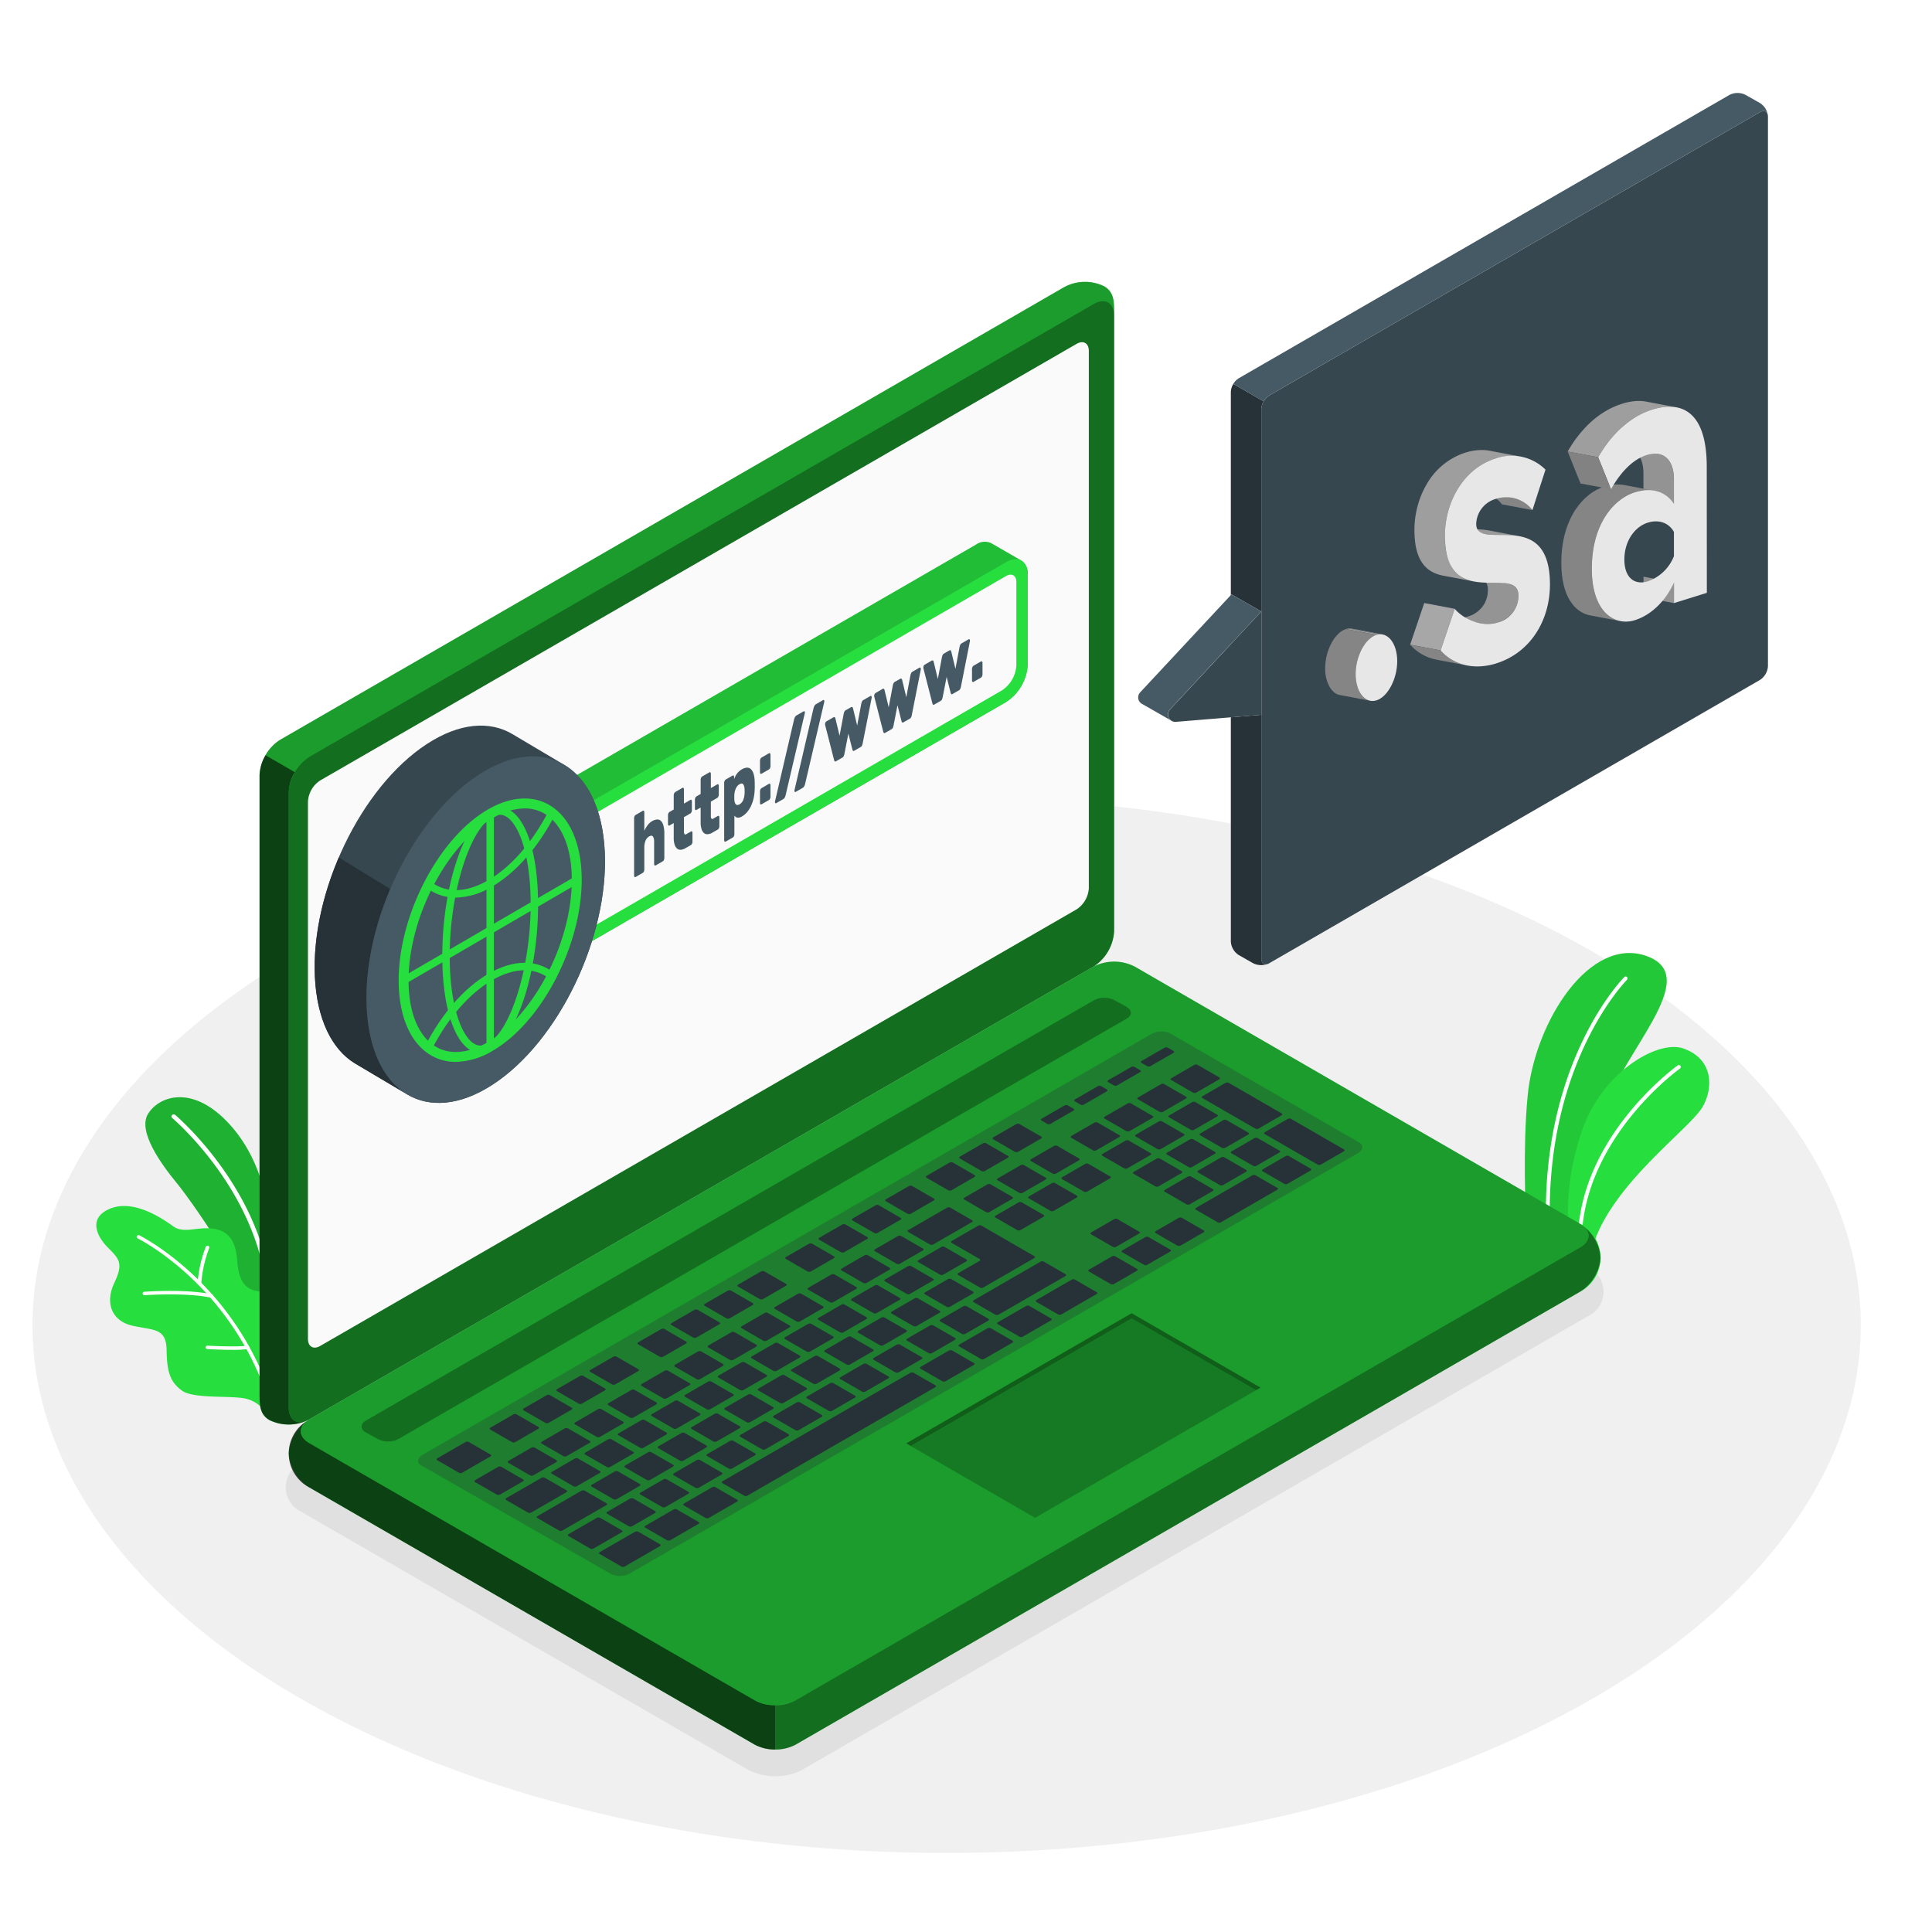 <!-- Animated using SVGANIMA - https://svganima.com -->
<svg xmlns="http://www.w3.org/2000/svg" xmlns:xlink="http://www.w3.org/1999/xlink" width="500" height="500" viewBox="0 0 500 500" id="svg4044" preserveAspectRatio="xMidYMid">
  <rect x="0" y="0" width="500" height="500" fill="#333333" stroke="none"/>
  <defs id="defs680">
    <clipPath id="clip-path">
      <path id="Path_64" data-name="Path 64" d=" M 349.913,162.7 l 7.881,1.491 a 3.237,3.237,0,0,0 -1.587 0.106 l -7.88 -1.491 A 3.233,3.233,0,0,1,349.913,162.7 Z " fill="none"></path>
    </clipPath>
    <clipPath id="clip-path-2">
      <path id="Path_78" data-name="Path 78" d=" M 383.532,127.356 l 7.88,1.491 a 8.516,8.516,0,0,1,5.175,3.166 l -7.881 -1.491 A 8.514,8.514,0,0,0,383.532,127.356 Z " fill="none"></path>
    </clipPath>
    <clipPath id="clip-path-3">
      <path id="Path_91" data-name="Path 91" d=" M 383.1,161.3 l -7.881 -1.491 a 9.24,9.24,0,0,0,4.471 -0.2,7.086,7.086,0,0,0,5.381 -7.014 c 0 -1.973 -1.083 -2.751 -2.729 -3.063 l 7.881,1.491 c 1.646 0.311,2.727,1.09,2.728,3.063 a 7.085,7.085,0,0,1 -5.381,7.014 A 9.236,9.236,0,0,1,383.1,161.3 Z " fill="none"></path>
    </clipPath>
    <clipPath id="clip-path-4">
      <path id="Path_95" data-name="Path 95" d=" M 384.478,138.233 l -7.881 -1.491 c 2.216 0.419,5.61 -0.052,8.756 0.543 l 7.881,1.491 C 390.088,138.181,386.694,138.652,384.478,138.233 Z " fill="none"></path>
    </clipPath>
    <clipPath id="clip-path-5">
      <path id="Path_102" data-name="Path 102" d=" M 379.737,172.231 l -7.881 -1.491 a 12.083,12.083,0,0,1 -6.913 -3.9 l 7.881,1.491 A 12.085,12.085,0,0,0,379.737,172.231 Z " fill="none"></path>
    </clipPath>
    <clipPath id="clip-path-6">
      <path id="Path_147" data-name="Path 147" d=" M 419.4,160.745 l -7.881 -1.49 c -3.938 -0.745 -7.445 -4.868 -7.451 -13.519 -0.009 -11.934,5.971 -18.2,11.085 -19.795 a 10.689,10.689,0,0,1,5.164 -0.423 l 7.881,1.491 a 10.693,10.693,0,0,0 -5.165 0.423 c -5.113,1.595 -11.094,7.861 -11.085,19.8 C 411.955,155.877,415.462,160,419.4,160.745 Z " fill="none"></path>
    </clipPath>
    <clipPath id="clip-Mesa_de_trabajo_1">
      <rect width="500" height="500" id="rect5220"></rect>
    </clipPath>
  </defs>
  <g id="Mesa_de_trabajo_1" data-name="Mesa de trabajo 1" clip-path="url(#clip-Mesa_de_trabajo_1)">
    <rect width="500" height="500" fill="#fff" id="rect8044"></rect>
    <g id="Floor">
      <ellipse id="Floor-2" data-name="Floor" cx="236.581" cy="136.59" rx="236.581" ry="136.59" transform="translate(8.405 206.362)" fill="#f0f0f0"></ellipse>
    </g>
    <g id="Shadow">
      <path id="Shadow-2" data-name="Shadow" d=" M 200.614,459.679 a 14.674,14.674,0,0,1 -7.234 -1.788 L 78.087,391.315 a 7.044,7.044,0,0,1,0 -12.826 L 281.1,261.277 a 15.553,15.553,0,0,1,14.467,0 l 115.293,66.579 a 7.044,7.044,0,0,1,0,12.826 L 207.845,457.892 A 14.67,14.67,0,0,1,200.614,459.679 Z " fill="#e0e0e0"></path>
    </g>
    <g id="Plants">
      <g id="Plants-2" data-name="Plants">
        <g id="Group_1" data-name="Group 1">
          <path id="Path_1" data-name="Path 1" d=" M 406.138,320.23 l -11.249 -5.953 s -0.855 -17.2 0.484 -30.83 c 1.882 -19.153,16.125 -41.392,30.882 -35.98 s -6.767,24.919 -11.557,41.164 S 406.138,320.23,406.138,320.23 Z " fill="#27de3f"></path>
          <path id="Path_2" data-name="Path 2" d=" M 406.138,320.23 l -11.249 -5.953 s -0.855 -17.2 0.484 -30.83 c 1.882 -19.153,16.125 -41.392,30.882 -35.98 s -6.767,24.919 -11.557,41.164 S 406.138,320.23,406.138,320.23 Z " opacity="0.1"></path>
          <path id="Path_3" data-name="Path 3" d=" M 400.639,318.232 h 0.017 a 0.5 0.5,0,0,0,.481 -0.514 c -1.444 -42.559,19.742 -63.967,19.956 -64.177 a 0.5 0.5,0,0,0 -0.7-0.709 c -0.217 0.214 -21.71,21.93 -20.252,64.92 A 0.5 0.5,0,0,0,400.639,318.232 Z " fill="#fff"></path>
        </g>
        <g id="Group_2" data-name="Group 2">
          <path id="Path_4" data-name="Path 4" d=" M 411.913,323.626 l -5.848 -3.377 a 65.42,65.42,0,0,1,3.63 -28.393 c 5.42 -14.707,19.423 -22.726,25.868 -20.535,7.869,2.676,7.916,10.208,5.052,15.161 C 437.241,292.319,416.162,307.087,411.913,323.626 Z " fill="#27de3f"></path>
          <path id="Path_5" data-name="Path 5" d=" M 408.828,322.342 h 0 a 0.5 0.5,0,0,0,.5 -0.5 c -0.116 -26.909,25.15 -45.1,25.4 -45.277 a 0.5 0.5,0,1,0 -0.575 -0.811 c -0.259 0.183 -25.944,18.671 -25.825,46.092 A 0.5 0.5,0,0,0,408.828,322.342 Z " fill="#fff"></path>
        </g>
      </g>
      
    <g id="Plants-3" data-name="Plants" transform="matrix(1 0 0 0.94 110.255 356.81)">
        <g id="Group_6" data-name="Group 6" transform="matrix(1 0 0 1 -110.255 -356.211)">
          <g id="Group_3" data-name="Group 3">
            <path id="Path_6" data-name="Path 6" d="M 69.021 331.9 L 69.021 308.461 S 67.821 295.233 58.556 285.203 S 40.99 278.583 38.288 283.344 S 41.735 297.144 45.661 302.227 C 50.387 308.349 69.021 336.775 69.021 349.505 Z" fill="#27de3f"></path>
          </g>
          <g id="Group_4" data-name="Group 4" opacity="0.2">
            <path id="Path_7" data-name="Path 7" d="M 69.021 331.9 L 69.021 308.461 S 67.821 295.233 58.556 285.203 S 40.99 278.583 38.288 283.344 S 41.735 297.144 45.661 302.227 C 50.387 308.349 69.021 336.775 69.021 349.505 Z"></path>
          </g>
          <g id="Group_5" data-name="Group 5">
            <path id="Path_8" data-name="Path 8" d="M 69.021 328.2 A 0.575 0.575 0 0 1 68.454 327.719 C 64.227 302.158 44.774 284.619 44.578 284.442 A 0.575 0.575 0 0 1 45.342 283.582 C 45.542 283.759 65.294 301.558 69.588 327.53 A 0.575 0.575 0 0 1 69.115 328.192 A 0.617 0.617 0 0 1 69.021 328.2 Z" fill="#fff"></path>
          </g>
        </g>
        <g id="Group_12" data-name="Group 12" transform="matrix(1 0 0 1 -110.255 -356.211)">
          <g id="Group_7" data-name="Group 7">
            <path id="Path_9" data-name="Path 9" d="M 69.122 334.974 S 69.888 332.644 66.466 332.055 S 61.73 328.617 61.409 323.842 S 59.647 315.642 55.354 314.936 S 47.606 316.392 44.816 314.243 S 34.816 306.899 28.816 309.264 S 24.78 316.756 27.903 320.081 S 31.931 324.527 29.541 329.933 S 28.892 340.39 34.415 341.654 S 43.026 342.271 43.115 348.333 S 44.037 357.092 47.063 359.465 S 59.612 360.765 63.57 361.692 A 8.623 8.623 0 0 1 69.125 366.144 Z" fill="#27de3f"></path>
          </g>
          <g id="Group_8" data-name="Group 8">
            <path id="Path_10" data-name="Path 10" d="M 69.122 359.94 A 0.473 0.473 0 0 1 68.673 359.616 C 58.618 329.761 35.862 317.702 35.633 317.585 A 0.475 0.475 0 0 1 36.069 316.741 C 36.301 316.861 59.39 329.078 69.569 359.314 A 0.477 0.477 0 0 1 69.119 359.94 Z" fill="#fff"></path>
          </g>
          <g id="Group_9" data-name="Group 9">
            <path id="Path_11" data-name="Path 11" d="M 54.7 333.915 A 0.486 0.486 0 0 1 54.594 333.903 C 48.03 332.403 37.522 333.214 37.417 333.22 A 0.474 0.474 0 1 1 37.342 332.275 C 37.778 332.239 48.1 331.445 54.806 332.975 A 0.475 0.475 0 0 1 54.7 333.913 Z" fill="#fff"></path>
          </g>
          <g id="Group_10" data-name="Group 10">
            <path id="Path_12" data-name="Path 12" d="M 60.051 348.264 C 57.051 348.264 53.867 348.064 53.667 348.055 A 0.476 0.476 0 0 1 53.222 347.555 A 0.466 0.466 0 0 1 53.722 347.111 C 53.795 347.111 61.13 347.566 63.991 347.111 A 0.475 0.475 0 1 1 64.139 348.049 A 29.3 29.3 0 0 1 60.051 348.264 Z" fill="#fff"></path>
          </g>
          <g id="Group_11" data-name="Group 11">
            <path id="Path_13" data-name="Path 13" d="M 51.616 330.408 L 51.589 330.408 A 0.474 0.474 0 0 1 51.142 329.908 A 36.208 36.208 0 0 1 53.255 319.908 A 0.474 0.474 0 1 1 54.139 320.253 A 35.93 35.93 0 0 0 52.09 329.958 A 0.476 0.476 0 0 1 51.616 330.408 Z" fill="#fff"></path>
          </g>
        </g>
      </g></g>
    <g id="Device">
      <g id="Laptop">
        <path id="Path_14" data-name="Path 14" d=" M 74.729,376.138 a 11.362,11.362,0,0,0,5.3,8.794 l 115.293,66.577 a 11.706,11.706,0,0,0,10.59,0 L 408.925,334.3 a 9.948,9.948,0,0,0,0 -17.587 L 293.633,250.133 a 11.708,11.708,0,0,0 -10.591,0 L 80.024,367.345 A 11.355,11.355,0,0,0,74.729,376.138 Z " fill="#27de3f"></path>
        <path id="Path_15" data-name="Path 15" d=" M 414.224,325.505 a 11.353,11.353,0,0,1 -5.3,8.791 L 205.906,451.513 a 10.917,10.917,0,0,1 -5.288,1.263 V 441.307 a 10.81,10.81,0,0,0,5.288 -1.272 L 408.927,322.827 c 2.561 -1.476,2.881 -3.761 0.96 -5.44 A 11.358,11.358,0,0,1,414.224,325.505 Z " opacity="0.5"></path>
        <path id="Path_16" data-name="Path 16" d=" M 80.024,373.459 l 115.294,66.578 a 11.706,11.706,0,0,0,10.59,0 L 408.925,322.825 c 2.925 -1.689,2.925 -4.427,0 -6.115 L 293.633,250.133 a 11.708,11.708,0,0,0 -10.591,0 L 80.024,367.345 C 77.1,369.033,77.1,371.771,80.024,373.459 Z " opacity="0.3"></path>
        <path id="Path_17" data-name="Path 17" d=" M 200.615,441.313 v 11.459 a 10.794,10.794,0,0,1 -5.295 -1.26 l -115.3 -66.58 a 9.917,9.917,0,0,1 -0.538 -17.244 c -2.373,1.7 -2.189,4.2 0.538,5.773 l 115.3,66.58 A 10.8,10.8,0,0,0,200.615,441.313 Z " opacity="0.7"></path>
        <path id="Path_18" data-name="Path 18" d=" M 69.762,367.534 c -2.743 -1.584 -2.594 -4.259 -2.594 -7.636 V 200.651 a 11.705,11.705,0,0,1,5.295 -9.172 L 275.479,74.267 a 11.353,11.353,0,0,1,10.263 -0.189 c 2.744,1.584,2.6,4.258,2.6,7.635 V 240.961 a 11.7,11.7,0,0,1 -5.3,9.172 L 80.024,367.345 A 11.354,11.354,0,0,1,69.762,367.534 Z " fill="#27de3f"></path>
        <path id="Path_19" data-name="Path 19" d=" M 288.339,81.709 c 0 -3.37 -2.373 -4.737 -5.3 -3.057 L 80.021,195.869 a 10.758,10.758,0,0,0 -3.74,3.959 l -7.557 -4.4 h -0.01 a 10.854,10.854,0,0,1,3.75 -3.959 L 275.476,74.266 a 11.345,11.345,0,0,1,10.262 -0.19 C 288.482,75.662,288.339,78.339,288.339,81.709 Z " opacity="0.3"></path>
        <path id="Path_20" data-name="Path 20" d=" M 74.729,205.04 V 364.287 c 0,3.377,2.371,4.746,5.3,3.058 L 283.042,250.133 a 11.7,11.7,0,0,0,5.3 -9.172 V 81.713 c 0 -3.377 -2.37 -4.746 -5.3 -3.057 L 80.024,195.868 A 11.705,11.705,0,0,0,74.729,205.04 Z " opacity="0.5"></path>
        <path id="Path_21" data-name="Path 21" d=" M 79.4,367.664 a 11.375,11.375,0,0,1 -9.637 -0.135 c -2.739 -1.577 -2.592 -4.254 -2.592 -7.629 V 200.646 a 10.686,10.686,0,0,1,1.553 -5.21 l 7.558,4.377 v 0.012 a 10.854,10.854,0,0,0 -1.554,5.209 V 364.289 C 74.727,367.419,76.77,368.826,79.4,367.664 Z " opacity="0.7"></path>
        <path id="Path_22" data-name="Path 22" d=" M 82.873,201.976,278.608,89 c 1.754 -1.013,3.177 -0.192,3.177,1.835 V 229.846 a 7.025,7.025,0,0,1 -3.177,5.5 L 82.873,348.326 c -1.755,1.013 -3.178 0.191 -3.178 -1.835 V 207.479 A 7.023,7.023,0,0,1,82.873,201.976 Z " fill="#fafafa"></path>
        <path id="Path_23" data-name="Path 23" d=" M 94.679,367.657 l 188.444 -108.8 a 5.847,5.847,0,0,1,5.3,0 l 3.138,1.723 c 1.463 0.845,1.462,2.213,0,3.057 L 103.084,372.421 a 5.855,5.855,0,0,1 -5.3,0 l -3.109 -1.706 C 93.217,369.871,93.216,368.5,94.679,367.657 Z " opacity="0.3"></path>
        <g id="Group_13" data-name="Group 13">
          <path id="Path_24" data-name="Path 24" d=" M 109.459,376.446,297.9,267.648 a 5.4,5.4,0,0,1,4.838 -0.263 L 351.788,295.7 c 1.21 0.7,1.005,1.949 -0.457,2.794 L 163.108,407.148 a 5.429,5.429,0,0,1 -4.844 0.271 l -49.256 -28.187 C 107.795,378.538,108,377.291,109.459,376.446 Z " fill="#263238" opacity="0.3"></path>
          <path id="Path_25" data-name="Path 25" d=" M 272.747,313.345 l 5.9 -3.406 c 0.25 -0.145 0.273 -0.367 0.051 -0.495 l -5.645 -3.259 a 0.952 0.952,0,0,0 -0.857 0.029 l -5.9,3.407 c -0.25 0.144 -0.273 0.366 -0.05 0.494 l 5.645,3.259 A 0.949 0.949,0,0,0,272.747,313.345 Z m -8.615 -11.786 -5.9,3.406 c -0.251 0.145 -0.273 0.366 -0.051 0.495 l 5.645,3.259 a 0.955 0.955,0,0,0,.857 -0.029 l 5.9 -3.407 c 0.251 -0.145 0.274 -0.366 0.051 -0.495 l -5.645 -3.259 A 0.952 0.952,0,0,0,264.132,301.559 Z M 245.07,312.564 l -9.985,5.765 c -0.25 0.144 -0.273 0.366 -0.051 0.494 l 5.645,3.259 a 0.948 0.948,0,0,0,.857 -0.029 l 9.985 -5.765 c 0.251 -0.144 0.273 -0.366 0.051 -0.494 l -5.645 -3.26 A 0.952 0.952,0,0,0,245.07,312.564 Z m 10.439 -6.027 -5.9,3.407 c -0.25 0.144 -0.273 0.366 -0.05 0.494 L 255.2,313.7 a 0.946 0.946,0,0,0,.856 -0.029 l 5.9 -3.406 c 0.25 -0.145 0.273 -0.367 0.051 -0.495 l -5.645 -3.259 A 0.948 0.948,0,0,0,255.509,306.537 Z M 232.362,319.9 l -5.9,3.406 c -0.251 0.145 -0.273 0.367 -0.051 0.495 l 5.645,3.259 a 0.948 0.948,0,0,0,.857 -0.029 l 5.9 -3.407 c 0.251 -0.144 0.273 -0.366 0.051 -0.494 l -5.645 -3.259 A 0.948 0.948,0,0,0,232.362,319.9 Z m -8.623,4.979 -5.9,3.406 c -0.251 0.145 -0.274 0.366 -0.051 0.495 l 5.645,3.259 a 0.952 0.952,0,0,0,.857 -0.03 l 5.9 -3.406 c 0.251 -0.145 0.273 -0.366 0.05 -0.495 l -5.644 -3.258 A 0.948 0.948,0,0,0,223.739,324.88 Z m 22.125,13.3,5.9 -3.406 c 0.25 -0.145 0.273 -0.367 0.05 -0.495 l -5.644 -3.259 a 0.952 0.952,0,0,0 -0.857 0.03 l -5.9,3.406 c -0.251 0.145 -0.274 0.366 -0.051 0.495 l 5.645,3.259 A 0.949 0.949,0,0,0,245.864,338.177 Z m -8.624,4.979,5.9 -3.406 c 0.251 -0.145 0.274 -0.367 0.051 -0.495 L 237.547,336 a 0.954 0.954,0,0,0 -0.858 0.029 l -5.9,3.406 c -0.25 0.145 -0.273 0.367 -0.051 0.495 l 5.645,3.259 A 0.948 0.948,0,0,0,237.24,343.156 Z m -8.623,4.979,5.9 -3.407 c 0.251 -0.144 0.273 -0.366 0.051 -0.494 l -5.645 -3.26 a 0.952 0.952,0,0,0 -0.857 0.03 l -5.9,3.406 c -0.251 0.145 -0.273 0.366 -0.051 0.495 l 5.645,3.259 A 0.952 0.952,0,0,0,228.617,348.135 Z m -8.623,4.978,5.9 -3.406 c 0.251 -0.145 0.273 -0.366 0.05 -0.495 l -5.644 -3.259 a 0.949 0.949,0,0,0 -0.857 0.03 l -5.9,3.406 c -0.251 0.144 -0.274 0.366 -0.051 0.495 l 5.645,3.258 A 0.949 0.949,0,0,0,219.994,353.113 Z m 44.13 -34.789,5.9 -3.407 c 0.251 -0.144 0.274 -0.366 0.051 -0.494 l -5.645 -3.259 a 0.946 0.946,0,0,0 -0.856 0.029 l -5.9,3.406 c -0.251 0.145 -0.274 0.367 -0.051 0.495 l 5.644,3.259 A 0.954 0.954,0,0,0,264.124,318.324 Z M 254.487,333.2 l 13.162 -7.6 c 0.25 -0.145 0.273 -0.366 0.05 -0.495 l -13.708 -7.915 a 0.952 0.952,0,0,0 -0.857 0.03 l -6.808,3.93 c -0.251 0.145 -0.273 0.366 -0.051 0.495 l 7.258,4.19 c 0.223 0.128 0.2 0.35 -0.051 0.495 l -5.446,3.144 c -0.251 0.145 -0.274 0.367 -0.051 0.495 l 5.645,3.259 A 0.952 0.952,0,0,0,254.487,333.2 Z m -39.371 -3.341 -5.9,3.407 c -0.25 0.144 -0.273 0.366 -0.05 0.494 l 5.644,3.26 a 0.952 0.952,0,0,0,.857 -0.03 l 5.9 -3.406 c 0.251 -0.145 0.274 -0.366 0.051 -0.495 l -5.644 -3.259 A 0.951 0.951,0,0,0,215.116,329.858 Z m -8.624,4.979 -5.9,3.406 c -0.251 0.145 -0.273 0.367 -0.051 0.495 L 206.186,342 a 0.948 0.948,0,0,0,.857 -0.029 l 5.9 -3.407 c 0.251 -0.144 0.273 -0.366 0.051 -0.494 l -5.645 -3.259 A 0.951 0.951,0,0,0,206.492,334.837 Z m -47.718,53.157 a 0.952 0.952,0,0,0,.857 -0.03 l 5.9 -3.406 c 0.25 -0.145 0.273 -0.367 0.05 -0.5 l -5.644 -3.259 a 0.951 0.951,0,0,0 -0.857 0.029 l -5.9,3.406 c -0.251 0.145 -0.274 0.367 -0.052 0.5 Z m -21.268 -13.328 -5.9,3.407 c -0.251 0.144 -0.274 0.366 -0.051 0.495 l 5.645,3.258 a 0.949 0.949,0,0,0,.857 -0.029 l 5.9 -3.406 c 0.25 -0.145 0.273 -0.367 0.05 -0.495 l -5.644 -3.259 A 0.952 0.952,0,0,0,137.506,374.666 Z m 10.934,9.982 a 0.948 0.948,0,0,0,.857 -0.029 l 5.9 -3.407 c 0.25 -0.144 0.273 -0.366 0.05 -0.494 l -5.644 -3.259 a 0.948 0.948,0,0,0 -0.857 0.029 l -5.9,3.406 c -0.25 0.145 -0.273 0.366 -0.05 0.495 Z M 172.233,390 l 5.9 -3.406 c 0.251 -0.145 0.273 -0.366 0.051 -0.495 l -5.645 -3.259 a 0.952 0.952,0,0,0 -0.857 0.03 l -5.9,3.406 c -0.25 0.144 -0.274 0.366 -0.051 0.495 l 5.645,3.258 A 0.948 0.948,0,0,0,172.233,390 Z m -9.48,5.008 a 0.946 0.946,0,0,0,.856 -0.029 l 5.9 -3.407 c 0.25 -0.144 0.273 -0.365 0.05 -0.494 l -5.644 -3.259 a 0.952 0.952,0,0,0 -0.857 0.029 l -5.9,3.407 c -0.25 0.144 -0.273 0.366 -0.05 0.494 Z m -16.624 -25.319 -5.9,3.406 c -0.251 0.145 -0.273 0.366 -0.05 0.495 l 5.644,3.259 a 0.955 0.955,0,0,0,.857 -0.029 l 5.9 -3.407 c 0.251 -0.145 0.273 -0.366 0.051 -0.495 l -5.645 -3.259 A 0.952 0.952,0,0,0,146.129,369.688 Z m 43.116 -24.894 -5.9,3.407 c -0.25 0.145 -0.273 0.366 -0.05 0.494 l 5.644,3.259 a 0.951 0.951,0,0,0,.857 -0.028 l 5.9 -3.407 c 0.25 -0.145 0.273 -0.366 0.05 -0.5 l -5.645 -3.259 A 0.952 0.952,0,0,0,189.245,344.794 Z m -34.493,19.915 -5.9,3.406 c -0.251 0.145 -0.273 0.367 -0.05 0.495 l 5.644,3.259 a 0.948 0.948,0,0,0,.857 -0.029 l 5.9 -3.406 c 0.251 -0.146 0.274 -0.367 0.051 -0.495 l -5.644 -3.26 A 0.954 0.954,0,0,0,154.752,364.709 Z m 43.117 -24.894 -5.9,3.407 c -0.25 0.145 -0.273 0.366 -0.05 0.5 l 5.645,3.259 a 0.949 0.949,0,0,0,.857 -0.03 l 5.9 -3.406 c 0.25 -0.145 0.273 -0.366 0.051 -0.495 l -5.645 -3.259 A 0.955 0.955,0,0,0,197.869,339.815 Z m -17.247,9.958 -5.9,3.406 c -0.251 0.145 -0.274 0.367 -0.051 0.5 l 5.645,3.259 a 0.948 0.948,0,0,0,.857 -0.029 l 5.9 -3.407 c 0.251 -0.144 0.274 -0.366 0.051 -0.494 l -5.645 -3.259 A 0.948 0.948,0,0,0,180.622,349.773 Z M 172,354.752 l -5.9,3.406 c -0.251 0.145 -0.274 0.366 -0.051 0.5 l 5.645,3.259 a 0.949 0.949,0,0,0,.857 -0.03 l 5.9 -3.406 c 0.25 -0.144 0.273 -0.366 0.051 -0.5 l -5.645 -3.259 A 0.952 0.952,0,0,0,172,354.752 Z m -8.623,4.978 -5.9,3.407 c -0.251 0.145 -0.274 0.366 -0.051 0.495 l 5.644,3.259 a 0.952 0.952,0,0,0,.857 -0.03 l 5.9 -3.406 c 0.25 -0.145 0.273 -0.367 0.05 -0.495 l -5.644 -3.259 A 0.955 0.955,0,0,0,163.376,359.73 Z m 39.371,3.341,5.9 -3.407 c 0.251 -0.144 0.273 -0.366 0.051 -0.494 l -5.645 -3.259 a 0.948 0.948,0,0,0 -0.857 0.029 l -5.9,3.406 c -0.251 0.145 -0.273 0.366 -0.051 0.495 l 5.645,3.259 A 0.948 0.948,0,0,0,202.747,363.071 Z m 80.447 -72.518 -5.9,3.407 c -0.251 0.144 -0.273 0.366 -0.051 0.494 l 5.645,3.259 a 0.951 0.951,0,0,0,.857 -0.029 l 5.9 -3.406 c 0.251 -0.145 0.273 -0.366 0.051 -0.5 l -5.645 -3.259 A 0.948 0.948,0,0,0,283.194,290.553 Z m -10.439,6.027 -5.9,3.406 c -0.251 0.145 -0.273 0.366 -0.05 0.495 l 5.644,3.259 a 0.951 0.951,0,0,0,.857 -0.029 l 5.9 -3.406 c 0.251 -0.145 0.274 -0.367 0.051 -0.495 l -5.645 -3.26 A 0.952 0.952,0,0,0,272.755,296.58 Z m 19.062 -11 -5.9,3.406 c -0.25 0.144 -0.273 0.366 -0.051 0.5 l 5.645,3.258 a 0.948 0.948,0,0,0,.857 -0.029 l 5.9 -3.406 c 0.251 -0.145 0.274 -0.367 0.051 -0.5 l -5.644 -3.259 A 0.954 0.954,0,0,0,291.817,285.575 Z m -47.663,44.278,5.9 -3.406 c 0.251 -0.145 0.273 -0.366 0.05 -0.495 l -5.644 -3.259 a 0.952 0.952,0,0,0 -0.857 0.029 l -5.9,3.407 c -0.251 0.144 -0.273 0.366 -0.051 0.494 l 5.645,3.26 A 0.952 0.952,0,0,0,244.154,329.853 Z M 301.3,280.566 a 0.954 0.954,0,0,0 -0.858 0.03 l -5.9,3.406 c -0.251 0.145 -0.274 0.366 -0.051 0.495 l 5.645,3.259 a 0.949 0.949,0,0,0,.856 -0.029 l 5.9 -3.407 c 0.251 -0.145 0.274 -0.366 0.052 -0.495 Z M 211.37,358.092 l 5.9 -3.406 c 0.251 -0.145 0.274 -0.367 0.051 -0.495 l -5.645 -3.259 a 0.949 0.949,0,0,0 -0.857 0.029 l -5.9,3.407 c -0.251 0.144 -0.273 0.366 -0.05 0.494 l 5.644,3.259 A 0.948 0.948,0,0,0,211.37,358.092 Z m 105.749 -61.054,5.9 -3.406 c 0.251 -0.145 0.273 -0.367 0.051 -0.5 l -5.645 -3.258 a 0.948 0.948,0,0,0 -0.857 0.029 l -5.9,3.406 c -0.25 0.145 -0.273 0.367 -0.051 0.5 l 5.645,3.259 A 0.948 0.948,0,0,0,317.119,297.038 Z m -16.687 0.323,5.9 -3.407 c 0.25 -0.144 0.273 -0.366 0.05 -0.494 l -5.645 -3.259 a 0.948 0.948,0,0,0 -0.857 0.029 l -5.9,3.406 c -0.251 0.145 -0.274 0.367 -0.051 0.5 l 5.645,3.259 A 0.948 0.948,0,0,0,300.432,297.361 Z m 8.929 -12.139 a 0.952 0.952,0,0,0 -0.857 0.029 l -5.9,3.407 c -0.25 0.144 -0.273 0.366 -0.05 0.494 l 5.645,3.259 a 0.946 0.946,0,0,0,.856 -0.029 l 5.9 -3.406 c 0.251 -0.145 0.274 -0.366 0.051 -0.5 Z m 1.816 -1.048,13.708,7.915 a 0.952 0.952,0,0,0,.857 -0.03 l 5.9 -3.406 c 0.251 -0.145 0.274 -0.366 0.051 -0.5 l -13.708 -7.915 a 0.952 0.952,0,0,0 -0.857 0.03 l -5.9,3.406 C 310.977,283.824,310.954,284.046,311.177,284.174 Z m -19.919,11.035 -5.9,3.406 c -0.251 0.145 -0.274 0.366 -0.051 0.495 l 5.645,3.259 a 0.949 0.949,0,0,0,.857 -0.03 l 5.9 -3.406 c 0.251 -0.145 0.274 -0.366 0.051 -0.5 l -5.645 -3.259 A 0.952 0.952,0,0,0,291.258,295.209 Z m -64.9,37.47 -5.9,3.407 c -0.251 0.145 -0.273 0.367 -0.05 0.495 l 5.644,3.259 a 0.955 0.955,0,0,0,.857 -0.029 l 5.9 -3.407 c 0.251 -0.145 0.274 -0.366 0.051 -0.495 l -5.645 -3.259 A 0.952 0.952,0,0,0,226.356,332.679 Z m 81.283 -30.633 a 0.955 0.955,0,0,0,.857 -0.029 l 5.9 -3.407 c 0.251 -0.145 0.274 -0.366 0.051 -0.495 l -5.645 -3.259 a 0.952 0.952,0,0,0 -0.857 0.029 l -5.9,3.407 c -0.251 0.145 -0.274 0.367 -0.051 0.495 Z M 234.979,327.7 l -5.9,3.406 c -0.251 0.145 -0.273 0.367 -0.05 0.495 l 5.644,3.259 a 0.948 0.948,0,0,0,.857 -0.029 l 5.9 -3.407 c 0.25 -0.144 0.273 -0.366 0.05 -0.494 l -5.644 -3.259 A 0.951 0.951,0,0,0,234.979,327.7 Z M 167.4,383.015 a 0.952 0.952,0,0,0,.857 -0.03 l 5.9 -3.406 c 0.25 -0.145 0.273 -0.366 0.05 -0.495 l -5.644 -3.259 a 0.955 0.955,0,0,0 -0.857 0.029 l -5.9,3.407 c -0.251 0.145 -0.273 0.366 -0.051 0.5 Z M 157.37,372.509 l -5.9,3.407 c -0.251 0.144 -0.274 0.366 -0.051 0.494 l 5.645,3.259 a 0.952 0.952,0,0,0,.857 -0.029 l 5.9 -3.406 c 0.251 -0.145 0.273 -0.366 0.05 -0.495 l -5.644 -3.259 A 0.949 0.949,0,0,0,157.37,372.509 Z m 19.507,5.5,5.9 -3.407 c 0.251 -0.144 0.274 -0.366 0.051 -0.495 l -5.645 -3.258 a 0.948 0.948,0,0,0 -0.857 0.029 l -5.9,3.406 c -0.25 0.145 -0.273 0.367 -0.051 0.495 l 5.645,3.259 A 0.952 0.952,0,0,0,176.877,378.007 Z m 8.623 -4.979,5.9 -3.406 c 0.251 -0.145 0.274 -0.366 0.051 -0.495 l -5.645 -3.259 a 0.952 0.952,0,0,0 -0.857 0.029 l -5.9,3.406 c -0.25 0.145 -0.273 0.367 -0.05 0.495 l 5.645,3.259 A 0.946 0.946,0,0,0,185.5,373.028 Z m 8.623 -4.979,5.9 -3.406 c 0.25 -0.145 0.273 -0.366 0.051 -0.495 l -5.645 -3.259 a 0.952 0.952,0,0,0 -0.857 0.03 l -5.9,3.406 c -0.251 0.144 -0.274 0.366 -0.051 0.494 l 5.644,3.26 A 0.952 0.952,0,0,0,194.123,368.049 Z m -28.13 -0.519 -5.9,3.407 c -0.251 0.144 -0.273 0.366 -0.051 0.495 l 5.645,3.258 a 0.949 0.949,0,0,0,.857 -0.029 l 5.9 -3.406 c 0.251 -0.145 0.273 -0.367 0.051 -0.495 L 166.85,367.5 A 0.955 0.955,0,0,0,165.993,367.53 Z m 8.624 -4.979 -5.9,3.407 c -0.251 0.145 -0.274 0.366 -0.052 0.495 l 5.645,3.259 a 0.952 0.952,0,0,0,.857 -0.029 l 5.9 -3.407 c 0.25 -0.145 0.273 -0.366 0.05 -0.495 l -5.644 -3.259 A 0.955 0.955,0,0,0,174.617,362.551 Z m 34.493 -19.914 -5.9,3.406 c -0.251 0.146 -0.273 0.367 -0.05 0.495 L 208.8,349.8 a 0.949 0.949,0,0,0,.857 -0.029 l 5.9 -3.406 c 0.251 -0.145 0.274 -0.367 0.052 -0.5 l -5.645 -3.258 A 0.948 0.948,0,0,0,209.11,342.637 Z m -8.624,4.978 -5.9,3.407 c -0.25 0.145 -0.273 0.367 -0.051 0.495 l 5.645,3.259 a 0.952 0.952,0,0,0,.857 -0.029 l 5.9 -3.406 c 0.251 -0.146 0.274 -0.367 0.051 -0.5 l -5.645 -3.259 A 0.955 0.955,0,0,0,200.486,347.615 Z m 17.247 -9.957 -5.9,3.407 c -0.251 0.145 -0.273 0.366 -0.051 0.494 l 5.644,3.26 a 0.954 0.954,0,0,0,.858 -0.03 l 5.9 -3.407 c 0.251 -0.144 0.273 -0.365 0.05 -0.494 l -5.644 -3.259 A 0.955 0.955,0,0,0,217.733,337.658 Z M 183.24,357.573 l -5.9,3.407 c -0.251 0.144 -0.274 0.366 -0.051 0.494 l 5.645,3.259 a 0.949 0.949,0,0,0,.857 -0.029 l 5.9 -3.407 c 0.25 -0.144 0.273 -0.366 0.051 -0.494 l -5.646 -3.259 A 0.949 0.949,0,0,0,183.24,357.573 Z m 8.623 -4.979 -5.9,3.407 c -0.251 0.145 -0.274 0.366 -0.051 0.495 l 5.645,3.259 a 0.955 0.955,0,0,0,.857 -0.029 l 5.9 -3.407 c 0.251 -0.145 0.273 -0.367 0.051 -0.495 l -5.645 -3.259 A 0.952 0.952,0,0,0,191.863,352.594 Z m -11.007,32.427,5.9 -3.407 c 0.251 -0.144 0.273 -0.366 0.051 -0.5 l -5.645 -3.259 a 0.952 0.952,0,0,0 -0.857 0.03 l -5.9,3.406 c -0.251 0.145 -0.273 0.367 -0.051 0.495 L 180,385.05 A 0.955 0.955,0,0,0,180.856,385.021 Z m -45.472 -2.146 -5.645 -3.259 a 0.948 0.948,0,0,0 -0.857 0.029 l -5.9,3.406 c -0.251 0.145 -0.273 0.366 -0.05 0.495 l 5.644,3.259 a 0.948 0.948,0,0,0,.857 -0.029 l 5.9 -3.406 C 135.584,383.225,135.606,383,135.384,382.875 Z m 11.241,2.821 -5.645 -3.259 a 0.949 0.949,0,0,0 -0.857 0.03 l -9.077,5.24 c -0.251 0.145 -0.273 0.366 -0.05 0.495 l 5.644,3.259 a 0.949 0.949,0,0,0,.857 -0.03 l 9.077 -5.24 C 146.825,386.046,146.847,385.824,146.625,385.7 Z m -19.666 -9.258 -5.645 -3.259 a 0.952 0.952,0,0,0 -0.857 0.029 l -7.262,4.193 c -0.25 0.145 -0.273 0.367 -0.05 0.495 l 5.644,3.259 a 0.952 0.952,0,0,0,.857 -0.03 l 7.262 -4.192 C 127.159,376.789,127.182,376.566,126.959,376.438 Z m 5.567 -3.214 a 0.952 0.952,0,0,0,.857 -0.029 l 5.9 -3.407 c 0.251 -0.145 0.274 -0.366 0.051 -0.495 l -5.645 -3.259 a 0.952 0.952,0,0,0 -0.857 0.03 l -5.9,3.406 c -0.25 0.145 -0.273 0.366 -0.051 0.495 Z m 24.432,15.817 -5.644 -3.259 a 0.954 0.954,0,0,0 -0.858 0.03 l -11.346,6.551 c -0.251 0.145 -0.274 0.366 -0.051 0.494 l 5.645,3.26 a 0.952 0.952,0,0,0,.857 -0.03 l 11.346 -6.55 C 157.158,389.391,157.181,389.17,156.958,389.041 Z m 3.979,7.014 -5.645 -3.258 a 0.946 0.946,0,0,0 -0.856 0.029 l -7.262,4.192 c -0.251 0.145 -0.274 0.367 -0.051 0.495 l 5.645,3.259 a 0.952 0.952,0,0,0,.857 -0.029 l 7.262 -4.193 C 161.137,396.406,161.159,396.184,160.937,396.055 Z m 35.7 -59.848 a 0.948 0.948,0,0,0,.857 -0.029 l 5.9 -3.407 c 0.251 -0.144 0.274 -0.366 0.051 -0.494 l -5.644 -3.259 a 0.951 0.951,0,0,0 -0.858 0.029 l -5.9,3.406 c -0.25 0.145 -0.273 0.367 -0.05 0.495 Z M 179.4,346.164 a 0.948 0.948,0,0,0,.857 -0.029 l 5.9 -3.407 c 0.251 -0.144 0.273 -0.365 0.05 -0.494 l -5.644 -3.259 a 0.952 0.952,0,0,0 -0.857 0.029 l -5.9,3.406 c -0.251 0.145 -0.273 0.367 -0.051 0.495 Z m -38.246,22.081 a 0.948 0.948,0,0,0,.857 -0.029 l 5.9 -3.406 c 0.25 -0.145 0.273 -0.367 0.05 -0.495 l -5.644 -3.259 a 0.952 0.952,0,0,0 -0.857 0.029 l -5.9,3.407 c -0.25 0.144 -0.273 0.366 -0.05 0.495 Z m 46.869 -27.06 a 0.948 0.948,0,0,0,.857 -0.029 l 5.9 -3.406 c 0.251 -0.145 0.273 -0.366 0.051 -0.495 L 189.181,334 a 0.952 0.952,0,0,0 -0.857 0.03 l -5.9,3.406 c -0.251 0.145 -0.273 0.366 -0.051 0.495 Z m -17.247,9.958 a 0.952 0.952,0,0,0,.857 -0.029 l 5.9 -3.407 c 0.251 -0.144 0.274 -0.366 0.051 -0.495 l -5.644 -3.258 a 0.948 0.948,0,0,0 -0.857 0.029 l -5.9,3.406 c -0.251 0.145 -0.273 0.367 -0.05 0.495 Z m -5.6,45.261 a 0.951 0.951,0,0,0 -0.857 0.029 l -9.078,5.241 c -0.25 0.144 -0.273 0.366 -0.05 0.495 l 5.645,3.258 a 0.949 0.949,0,0,0,.857 -0.029 l 9.077 -5.24 c 0.25 -0.145 0.273 -0.367 0.05 -0.495 Z M 158.4,358.288 a 0.955 0.955,0,0,0,.857 -0.029 l 5.9 -3.407 c 0.251 -0.145 0.273 -0.366 0.051 -0.495 l -5.645 -3.259 a 0.952 0.952,0,0,0 -0.857 0.03 l -5.9,3.406 c -0.251 0.145 -0.273 0.366 -0.05 0.495 Z m -8.623,4.979 a 0.955 0.955,0,0,0,.857 -0.029 l 5.9 -3.407 c 0.25 -0.145 0.273 -0.367 0.051 -0.495 l -5.645 -3.259 a 0.952 0.952,0,0,0 -0.857 0.029 l -5.9,3.407 c -0.251 0.145 -0.274 0.366 -0.051 0.495 Z m 175.156 -59.1 a 0.949 0.949,0,0,0 -0.857 0.029 l -14.523,8.385 c -0.25 0.144 -0.273 0.366 -0.051 0.495 l 5.646,3.259 a 0.952 0.952,0,0,0,.857 -0.03 l 14.523 -8.385 c 0.25 -0.144 0.273 -0.366 0.05 -0.494 Z m -19.061,11.005 a 0.949 0.949,0,0,0 -0.857 0.03 l -5.9,3.406 c -0.25 0.145 -0.273 0.366 -0.05 0.495 l 5.644,3.259 a 0.954 0.954,0,0,0,.858 -0.03 l 5.9 -3.406 c 0.25 -0.145 0.273 -0.367 0.05 -0.495 Z M 189.48,380.042 l 5.9 -3.406 c 0.25 -0.145 0.273 -0.367 0.05 -0.495 l -5.644 -3.259 a 0.948 0.948,0,0,0 -0.857 0.029 l -5.9,3.407 c -0.251 0.144 -0.274 0.366 -0.051 0.494 l 5.644,3.259 A 0.95 0.95,0,0,0,189.48,380.042 Z m 99.141 -54.912 a 0.952 0.952,0,0,0 -0.857 0.03 l -5.9,3.406 c -0.251 0.145 -0.274 0.366 -0.051 0.495 l 5.645,3.259 a 0.952 0.952,0,0,0,.857 -0.029 l 5.9 -3.407 c 0.251 -0.145 0.273 -0.366 0.051 -0.494 Z m 44.932 -25.941 a 0.948 0.948,0,0,0 -0.857 0.029 l -5.9,3.407 c -0.251 0.144 -0.274 0.366 -0.051 0.494 l 5.645,3.259 a 0.949 0.949,0,0,0,.857 -0.029 l 5.9 -3.406 c 0.251 -0.145 0.273 -0.366 0.051 -0.495 Z m 14.268 -1.719 -13.709 -7.915 a 0.948 0.948,0,0,0 -0.857 0.029 l -5.9,3.406 c -0.251 0.145 -0.273 0.367 -0.05 0.495 l 13.708,7.915 a 0.952 0.952,0,0,0,.857 -0.029 l 5.9 -3.407 C 348.021,297.819,348.043,297.6,347.821,297.47 Z M 256.4,343.735 a 0.952 0.952,0,0,0 -0.857 0.029 l -7.262,4.193 c -0.25 0.144 -0.273 0.366 -0.05 0.495 l 5.644,3.258 a 0.948 0.948,0,0,0,.857 -0.029 l 7.262 -4.192 c 0.251 -0.145 0.273 -0.367 0.051 -0.5 Z m 21.786 -12.578 a 0.957 0.957,0,0,0 -0.858 0.029 l -9.077,5.241 c -0.251 0.145 -0.273 0.366 -0.051 0.495 l 5.645,3.259 a 0.952 0.952,0,0,0,.857 -0.029 l 9.077 -5.241 c 0.251 -0.145 0.274 -0.366 0.051 -0.5 Z m -41.755,24.107 a 0.954 0.954,0,0,0 -0.858 0.03 l -48.562,28.038 c -0.251 0.144 -0.274 0.366 -0.051 0.494 l 5.645,3.259 a 0.949 0.949,0,0,0,.857 -0.029 l 48.562 -28.037 c 0.251 -0.146 0.274 -0.367 0.051 -0.5 Z m -51.287,29.61 a 0.952 0.952,0,0,0 -0.857 0.03 l -7.262,4.192 c -0.25 0.145 -0.273 0.366 -0.05 0.495 l 5.644,3.259 a 0.949 0.949,0,0,0,.857 -0.03 l 7.263 -4.192 c 0.25 -0.145 0.273 -0.366 0.05 -0.495 Z M 246.412,349.5 a 0.949 0.949,0,0,0 -0.857 0.029 l -7.261,4.192 c -0.251 0.146 -0.274 0.367 -0.051 0.495 l 5.644,3.259 a 0.951 0.951,0,0,0,.858 -0.029 l 7.261 -4.193 c 0.251 -0.144 0.273 -0.366 0.05 -0.494 Z m -71.256,41.139 a 0.952 0.952,0,0,0 -0.857 0.029 l -7.261,4.193 c -0.251 0.145 -0.273 0.366 -0.051 0.495 l 5.645,3.259 a 0.952 0.952,0,0,0,.857 -0.029 l 7.261 -4.193 c 0.251 -0.145 0.274 -0.366 0.051 -0.495 Z m 91.226 -52.668 a 0.951 0.951,0,0,0 -0.857 0.028 l -7.262,4.193 c -0.25 0.145 -0.273 0.366 -0.051 0.494 l 5.646,3.259 a 0.949 0.949,0,0,0,.856 -0.028 l 7.262 -4.193 c 0.251 -0.145 0.273 -0.366 0.05 -0.495 Z m 30.862 -17.819 a 0.949 0.949,0,0,0 -0.857 0.029 l -5.9,3.406 c -0.251 0.145 -0.273 0.366 -0.05 0.495 l 5.644,3.259 a 0.948 0.948,0,0,0,.857 -0.029 l 5.9 -3.406 c 0.251 -0.145 0.273 -0.367 0.051 -0.495 Z m 19.315 -13.48,5.9 -3.406 c 0.251 -0.145 0.275 -0.367 0.052 -0.495 l -5.645 -3.259 a 0.952 0.952,0,0,0 -0.857 0.029 l -5.9,3.407 c -0.25 0.144 -0.273 0.366 -0.05 0.495 L 315.7,306.7 A 0.946 0.946,0,0,0,316.559,306.672 Z m -35.189,1.694,5.9 -3.406 c 0.251 -0.145 0.273 -0.367 0.051 -0.495 l -5.645 -3.259 a 0.949 0.949,0,0,0 -0.857 0.03 l -5.9,3.406 c -0.251 0.145 -0.273 0.366 -0.05 0.495 l 5.644,3.258 A 0.948 0.948,0,0,0,281.37,308.366 Z m -22.9,31.847,17.247 -9.958 c 0.25 -0.144 0.273 -0.366 0.05 -0.495 l -5.644 -3.259 a 0.954 0.954,0,0,0 -0.858 0.03 l -17.246,9.957 c -0.251 0.145 -0.274 0.367 -0.051 0.495 l 5.645,3.259 A 0.952 0.952,0,0,0,258.466,340.213 Z m 48.613 -28.533 a 0.951 0.951,0,0,0,.857 -0.029 l 5.9 -3.406 c 0.251 -0.145 0.274 -0.367 0.051 -0.5 l -5.645 -3.259 a 0.95 0.95,0,0,0 -0.856 0.03 l -5.9,3.407 c -0.25 0.144 -0.273 0.366 -0.051 0.494 Z M 299.873,307 l 5.9 -3.407 c 0.25 -0.145 0.273 -0.367 0.05 -0.495 l -5.644 -3.259 a 0.951 0.951,0,0,0 -0.857 0.029 l -5.9,3.407 c -0.251 0.145 -0.274 0.366 -0.051 0.495 l 5.645,3.259 A 0.955 0.955,0,0,0,299.873,307 Z m -50.031,38.2,5.9 -3.406 c 0.25 -0.145 0.273 -0.366 0.05 -0.495 l -5.644 -3.259 a 0.951 0.951,0,0,0 -0.857 0.029 l -5.9,3.407 c -0.25 0.145 -0.273 0.366 -0.05 0.495 l 5.644,3.259 A 0.952 0.952,0,0,0,249.842,345.191 Z m 38.175 -22.505 a 0.955 0.955,0,0,0,.857 -0.029 l 5.9 -3.407 c 0.251 -0.145 0.274 -0.367 0.051 -0.495 L 289.18,315.5 a 0.955 0.955,0,0,0 -0.857 0.029 l -5.9,3.407 c -0.251 0.145 -0.273 0.366 -0.05 0.495 Z m -81.291,47.4,5.9 -3.407 c 0.251 -0.145 0.273 -0.366 0.051 -0.494 l -5.645 -3.259 a 0.948 0.948,0,0,0 -0.857 0.029 l -5.9,3.406 c -0.251 0.145 -0.273 0.366 -0.051 0.5 l 5.645,3.259 A 0.952 0.952,0,0,0,206.726,370.085 Z m 8.623 -4.979,5.9 -3.406 c 0.25 -0.145 0.273 -0.367 0.05 -0.5 l -5.645 -3.26 a 0.95 0.95,0,0,0 -0.856 0.03 l -5.9,3.407 c -0.251 0.144 -0.274 0.366 -0.052 0.5 l 5.645,3.258 A 0.948 0.948,0,0,0,215.349,365.106 Z M 198.1,375.063 l 5.9 -3.406 c 0.251 -0.145 0.273 -0.366 0.05 -0.5 l -5.644 -3.259 a 0.951 0.951,0,0,0 -0.857 0.029 l -5.9,3.407 c -0.251 0.144 -0.274 0.366 -0.051 0.5 l 5.645,3.259 A 0.952 0.952,0,0,0,198.1,375.063 Z M 232.6,355.149 l 5.9 -3.406 c 0.251 -0.145 0.274 -0.367 0.051 -0.5 l -5.645 -3.259 a 0.952 0.952,0,0,0 -0.857 0.03 l -5.9,3.406 c -0.251 0.145 -0.274 0.366 -0.051 0.495 l 5.645,3.259 A 0.952 0.952,0,0,0,232.6,355.149 Z m -8.624,4.978,5.9 -3.406 c 0.25 -0.145 0.273 -0.366 0.05 -0.495 l -5.644 -3.259 a 0.951 0.951,0,0,0 -0.858 0.03 l -5.9,3.406 c -0.25 0.145 -0.273 0.366 -0.05 0.495 l 5.645,3.259 A 0.95 0.95,0,0,0,223.972,360.127 Z m 17.247 -9.957,5.9 -3.406 c 0.251 -0.145 0.274 -0.367 0.051 -0.495 l -5.645 -3.259 a 0.948 0.948,0,0,0 -0.857 0.029 l -5.9,3.406 c -0.251 0.145 -0.273 0.367 -0.05 0.495 l 5.644,3.26 A 0.952 0.952,0,0,0,241.219,350.17 Z m 47.058 -69.26 a 0.955 0.955,0,0,0,.857 -0.029 l 5.9 -3.407 c 0.251 -0.145 0.273 -0.366 0.051 -0.494 l -1.5 -0.868 a 0.948 0.948,0,0,0 -0.857 0.029 l -5.9,3.407 c -0.25 0.144 -0.273 0.366 -0.051 0.494 Z m -42.861,27.137 a 0.952 0.952,0,0,0,.857 -0.029 l 5.9 -3.407 c 0.251 -0.144 0.274 -0.366 0.051 -0.495 l -5.645 -3.258 a 0.948 0.948,0,0,0 -0.857 0.029 l -5.9,3.406 c -0.251 0.145 -0.274 0.367 -0.051 0.495 Z m 17.247 -9.957 a 0.95 0.95,0,0,0,.856 -0.03 l 5.9 -3.406 c 0.251 -0.145 0.274 -0.366 0.051 -0.495 l -5.644 -3.259 a 0.952 0.952,0,0,0 -0.857 0.029 l -5.9,3.407 c -0.25 0.144 -0.273 0.367 -0.05 0.495 Z m -27.777,16.036 a 0.948 0.948,0,0,0,.857 -0.029 l 5.9 -3.407 c 0.25 -0.144 0.273 -0.366 0.05 -0.494 l -5.644 -3.26 a 0.955 0.955,0,0,0 -0.857 0.03 l -5.9,3.407 c -0.25 0.144 -0.273 0.366 -0.05 0.5 Z m 19.153 -11.058 a 0.951 0.951,0,0,0,.858 -0.029 l 5.9 -3.407 c 0.25 -0.144 0.273 -0.366 0.05 -0.494 l -5.645 -3.259 a 0.95 0.95,0,0,0 -0.856 0.029 l -5.9,3.407 c -0.25 0.144 -0.273 0.366 -0.051 0.494 Z m -36.4,21.016 a 0.952 0.952,0,0,0,.857 -0.03 l 5.9 -3.406 c 0.251 -0.145 0.273 -0.366 0.051 -0.495 l -5.645 -3.259 a 0.955 0.955,0,0,0 -0.857 0.029 l -5.9,3.407 c -0.251 0.145 -0.274 0.366 -0.051 0.5 Z m 8.623 -4.979 a 0.952 0.952,0,0,0,.857 -0.029 l 5.9 -3.407 c 0.251 -0.145 0.273 -0.366 0.05 -0.494 l -5.644 -3.26 a 0.952 0.952,0,0,0 -0.857 0.03 l -5.9,3.406 c -0.251 0.145 -0.273 0.366 -0.051 0.495 Z m 44.767 -28.238 a 0.948 0.948,0,0,0,.857 -0.029 l 5.9 -3.407 c 0.25 -0.144 0.272 -0.366 0.05 -0.494 l -1.5 -0.868 a 0.95 0.95,0,0,0 -0.856 0.029 l -5.9,3.407 c -0.25 0.145 -0.273 0.366 -0.05 0.494 Z m 25.87 -14.936 a 0.948 0.948,0,0,0,.857 -0.029 l 5.9 -3.406 c 0.251 -0.145 0.274 -0.367 0.051 -0.495 l -1.5 -0.868 a 0.952 0.952,0,0,0 -0.857 0.03 l -5.9,3.406 c -0.251 0.144 -0.273 0.366 -0.051 0.495 Z m 11.858,6.846 a 0.948 0.948,0,0,0,.857 -0.029 l 5.9 -3.406 c 0.251 -0.145 0.273 -0.367 0.051 -0.5 l -5.645 -3.259 a 0.948 0.948,0,0,0 -0.857 0.029 l -5.9,3.407 c -0.251 0.144 -0.274 0.366 -0.051 0.494 Z m 16.425,18.917,5.9 -3.407 c 0.251 -0.145 0.274 -0.366 0.051 -0.495 l -5.645 -3.259 a 0.955 0.955,0,0,0 -0.857 0.029 l -5.9,3.407 c -0.251 0.145 -0.273 0.366 -0.05 0.495 l 5.644,3.259 A 0.952 0.952,0,0,0,325.183,301.694 Z m -45.529 -15.806 a 0.949 0.949,0,0,0,.857 -0.029 l 5.9 -3.406 c 0.25 -0.145 0.273 -0.367 0.05 -0.495 l -1.5 -0.867 a 0.948 0.948,0,0,0 -0.857 0.029 l -5.9,3.406 c -0.25 0.145 -0.273 0.366 -0.05 0.495 Z m -70.638,43.174 a 0.948 0.948,0,0,0,.857 -0.029 l 5.9 -3.406 c 0.251 -0.145 0.274 -0.367 0.051 -0.5 l -5.645 -3.259 a 0.946 0.946,0,0,0 -0.856 0.029 l -5.9,3.407 c -0.25 0.144 -0.273 0.366 -0.05 0.494 Z " fill="#263238"></path>
        </g>
        <path id="Path_26" data-name="Path 26" d=" M 234.536,373.536 l 1.21 0.7,32.133,18.549,57.145 -32.993,1.19 -0.678 L 292.87,339.865 Z " opacity="0.4"></path>
        <g id="Group_14" data-name="Group 14">
          <path id="Path_27" data-name="Path 27" d=" M 235.745,374.234 l 32.133,18.549,57.145 -32.993 L 292.87,341.24 Z " fill="#27de3f"></path>
          <path id="Path_28" data-name="Path 28" d=" M 235.745,374.234 l 32.133,18.549,57.145 -32.993 L 292.87,341.24 Z " opacity="0.45"></path>
        </g>
        <path id="Path_29" data-name="Path 29" d=" M 69.76,367.525 a 8.135,8.135,0,0,0,1.627 0.7,7.425,7.425,0,0,1 -1.627 -0.685,4.5,4.5,0,0,1 -0.5-0.33 C 69.418,367.317,69.589,367.427,69.76,367.525 Z " fill="#27debf"></path>
        <path id="Path_30" data-name="Path 30" d=" M 79.03,368.026 a 0.254 0.254,0,0,1,.086 -0.073 c -0.025 0.024 -0.049 0.037 -0.061 0.061 S 79.042,368.026,79.03,368.026 Z " fill="#27debf"></path>
      </g>
      <g id="Www">
        <g id="www-2" data-name="www">
          <g id="Group_15" data-name="Group 15">
            <path id="Path_31" data-name="Path 31" d=" M 265.969,148.689 a 3.927,3.927,0,0,0 -1.613 -3.594 c -1.009 -0.593 -6.851 -3.963 -7.867 -4.541 a 3.921,3.921,0,0,0 -3.923 0.4 L 143.228,204.078 v 36.186 l 7.835,4.523 L 260.4,181.661 a 12.306,12.306,0,0,0,5.568 -9.644 Z " fill="#27de3f"></path>
            <path id="Path_32" data-name="Path 32" d=" M 265.969,148.689 a 3.927,3.927,0,0,0 -1.613 -3.594 c -1.009 -0.593 -6.851 -3.963 -7.867 -4.541 a 3.921,3.921,0,0,0 -3.923 0.4 L 143.228,204.078 v 36.186 l 7.835,4.523 L 260.4,181.661 a 12.306,12.306,0,0,0,5.568 -9.644 Z " opacity="0.15"></path>
            <path id="Path_33" data-name="Path 33" d=" M 260.4,145.475 c 3.075 -1.775,5.568 -0.336,5.568,3.214 v 23.328 a 12.306,12.306,0,0,1 -5.568,9.644 L 151.063,244.787 V 208.6 Z " fill="#27de3f"></path>
            <path id="Path_34" data-name="Path 34" d=" M 259.279,178.681 a 8.327,8.327,0,0,0,3.753 -6.5 V 150.63 c 0 -1.7 -1.2 -2.394 -2.675 -1.544 L 153.264,210.961 v 28.972 Z " fill="#fafafa"></path>
          </g>
          <g id="Group_16" data-name="Group 16">
            <path id="Path_35" data-name="Path 35" d=" M 171.929,222.061 a 1.138,1.138,0,0,1 -0.118 0.5 0.737 0.737,0,0,1 -0.279 0.343 l -1.849,1.068 a 0.214 0.214,0,0,1 -0.28 -0.02 0.482 0.482,0,0,1 -0.117 -0.361 v -5.72 a 2.354,2.354,0,0,0 -0.308 -1.382 c -0.206 -0.272 -0.528 -0.282 -0.969 -0.027 a 2.2,2.2,0,0,0 -0.962,1.142,4.7,4.7,0,0,0 -0.3,1.733 v 5.72 a 1.142,1.142,0,0,1 -0.118 0.5 0.744 0.744,0,0,1 -0.278 0.342 L 164.5,226.96 a 0.211 0.211,0,0,1 -0.278 -0.019 0.48 0.48,0,0,1 -0.118 -0.361 V 211.75 a 1.142,1.142,0,0,1,.118 -0.5 0.746 0.746,0,0,1,.278 -0.343 l 1.851 -1.068 a 0.212 0.212,0,0,1,.278 0.02 0.48 0.48,0,0,1,.118 0.361 v 4.815 a 6.861,6.861,0,0,1,.778 -1.364,3.888,3.888,0,0,1,1.219 -1.145,2.977,2.977,0,0,1,1.292 -0.44,1.3,1.3,0,0,1,1.006 0.357,2.629,2.629,0,0,1,.653,1.228,8.219,8.219,0,0,1,.235,2.17 Z " fill="#455a64"></path>
            <path id="Path_36" data-name="Path 36" d=" M 177.009,215.15 a 1.262,1.262,0,0,0,.147 0.717 c 0.1 0.131 0.259 0.133 0.485,0 l 1.174 -0.679 a 0.215 0.215,0,0,1,.279 0.02 0.486 0.486,0,0,1,.117 0.362 v 2.283 a 1.155,1.155,0,0,1 -0.117 0.5 0.747 0.747,0,0,1 -0.279 0.343 l -1.4 0.8 a 2.767,2.767,0,0,1 -1.255 0.42,1.327,1.327,0,0,1 -0.962 -0.326,2.255,2.255,0,0,1 -0.616 -1.045,5.847,5.847,0,0,1 -0.221 -1.738 v -3.8 l -1.086 0.628 a 0.214 0.214,0,0,1 -0.28 -0.02 0.489 0.489,0,0,1 -0.117 -0.362 v -2.283 a 1.173,1.173,0,0,1,.117 -0.5 0.751 0.751,0,0,1,.28 -0.342 l 1.086 -0.627 v -3.685 a 1.158,1.158,0,0,1,.117 -0.5 0.765 0.765,0,0,1,.279 -0.343 l 1.851 -1.067 a 0.213 0.213,0,0,1,.279 0.02 0.484 0.484,0,0,1,.117 0.361 v 3.685 l 1.659 -0.958 a 0.215 0.215,0,0,1,.28 0.02 0.489 0.489,0,0,1,.117 0.361 v 2.284 a 1.169,1.169,0,0,1 -0.117 0.5 0.752 0.752,0,0,1 -0.28 0.342 l -1.659 0.958 Z " fill="#455a64"></path>
            <path id="Path_37" data-name="Path 37" d=" M 183.969,211.131 a 1.267,1.267,0,0,0,.146 0.718 c 0.1 0.132 0.26 0.132 0.485,0 l 1.175 -0.678 a 0.214 0.214,0,0,1,.279 0.019 0.485 0.485,0,0,1,.117 0.362 v 2.283 a 1.155,1.155,0,0,1 -0.117 0.5 0.751 0.751,0,0,1 -0.279 0.342 l -1.395 0.8 a 2.755,2.755,0,0,1 -1.256 0.42,1.335,1.335,0,0,1 -0.962 -0.326,2.272,2.272,0,0,1 -0.616 -1.045,5.89,5.89,0,0,1 -0.22 -1.739 v -3.8 l -1.087 0.628 a 0.212 0.212,0,0,1 -0.279 -0.02 0.485 0.485,0,0,1 -0.117 -0.362 v -2.283 a 1.161,1.161,0,0,1,.117 -0.5 0.75 0.75,0,0,1,.279 -0.342 l 1.087 -0.627 v -3.685 a 1.158,1.158,0,0,1,.117 -0.5 0.744 0.744,0,0,1,.279 -0.342 l 1.85 -1.068 a 0.216 0.216,0,0,1,.28 0.019 0.49 0.49,0,0,1,.117 0.362 v 3.685 l 1.659 -0.958 a 0.214 0.214,0,0,1,.279 0.02 0.483 0.483,0,0,1,.117 0.362 v 2.282 a 1.162,1.162,0,0,1 -0.117 0.5 0.751 0.751,0,0,1 -0.279 0.342 l -1.659 0.957 Z " fill="#455a64"></path>
            <path id="Path_38" data-name="Path 38" d=" M 192.029,211.292 a 2.25,2.25,0,0,1 -0.748 0.3,1.294,1.294,0,0,1 -0.558 -0.017,1.017,1.017,0,0,1 -0.4-0.212,1.771,1.771,0,0,1 -0.264 -0.288 v 4.815 a 1.176,1.176,0,0,1 -0.117 0.5 0.751 0.751,0,0,1 -0.279 0.342 l -1.851,1.068 a 0.213 0.213,0,0,1 -0.279 -0.021 0.478 0.478,0,0,1 -0.117 -0.36 v -14.83 a 1.161,1.161,0,0,1,.117 -0.5 0.756 0.756,0,0,1,.279 -0.342 l 1.777 -1.026 a 0.214 0.214,0,0,1,.279 0.02 0.484 0.484,0,0,1,.117 0.361 v 0.52 c 0.088 -0.2 0.184 -0.414 0.287 -0.639 a 4.13,4.13,0,0,1,.381 -0.661,4.185,4.185,0,0,1,1.373 -1.234,2.874,2.874,0,0,1,1.249 -0.416,1.376,1.376,0,0,1,1.027 0.357,2.72,2.72,0,0,1,.712,1.205,7.373,7.373,0,0,1,.3,2.131 q 0.015 0.331 0.015 0.908 t -0.015 0.924 a 11.6,11.6,0,0,1 -0.3,2.48,9.775,9.775,0,0,1 -0.712,2.027,6.785,6.785,0,0,1 -1.027,1.554 A 5.13,5.13,0,0,1,192.029,211.292 Z m 0.661 -5.852 a 9.221,9.221,0,0,0,0 -1.266,2.276,2.276,0,0,0 -0.338 -1.184 c -0.2 -0.278 -0.523 -0.286 -0.983 -0.02 a 1.977,1.977,0,0,0 -0.558 0.481,2.834,2.834,0,0,0 -0.389 0.643,4.167,4.167,0,0,0 -0.243 0.716,4.81,4.81,0,0,0 -0.117 0.723 c -0.02 0.238 -0.029 0.507 -0.029 0.809 s 0.009 0.559 0.029 0.773 a 2.649,2.649,0,0,0,.117 0.589,1.22,1.22,0,0,0,.243 0.436 0.573 0.573,0,0,0,.389 0.193 0.964 0.964,0,0,0,.558 -0.163,2.22,2.22,0,0,0,.983 -1.155 A 5.077,5.077,0,0,0,192.69,205.44 Z " fill="#455a64"></path>
            <path id="Path_39" data-name="Path 39" d=" M 199.4,198.288 a 1.151,1.151,0,0,1 -0.117 0.5 0.742 0.742,0,0,1 -0.279 0.343 l -1.923,1.11 a 0.212 0.212,0,0,1 -0.279 -0.02 0.478 0.478,0,0,1 -0.117 -0.361 V 196.9 a 1.147,1.147,0,0,1,.117 -0.5 0.739 0.739,0,0,1,.279 -0.342 l 1.923 -1.11 a 0.212 0.212,0,0,1,.279 0.019 0.488 0.488,0,0,1,.117 0.362 Z m 0,7.913 a 1.15,1.15,0,0,1 -0.117 0.5 0.729 0.729,0,0,1 -0.279 0.342 l -1.923,1.111 a 0.211 0.211,0,0,1 -0.279 -0.02 0.48 0.48,0,0,1 -0.117 -0.361 v -2.962 a 1.154,1.154,0,0,1,.117 -0.5 0.751 0.751,0,0,1,.279 -0.341 L 199,202.857 a 0.216 0.216,0,0,1,.279 0.02 0.486 0.486,0,0,1,.117 0.362 Z " fill="#455a64"></path>
            <path id="Path_40" data-name="Path 40" d=" M 205.508,186.194 a 3.024,3.024,0,0,1,.22 -0.59,1.057,1.057,0,0,1,.426 -0.461 l 1.821 -1.051 a 0.173 0.173,0,0,1,.227 0.015 0.4 0.4,0,0,1,.1 0.3,1.018,1.018,0,0,1 -0.03 0.221 l -4.948,21.144 a 2.907,2.907,0,0,1 -0.205 0.571,1.069,1.069,0,0,1 -0.441 0.48 l -1.791,1.034 a 0.174 0.174,0,0,1 -0.228 -0.015 0.393 0.393,0,0,1 -0.1-0.295,1.073,1.073,0,0,1,.029 -0.221 Z " fill="#455a64"></path>
            <path id="Path_41" data-name="Path 41" d=" M 210.544,183.286 a 3.028,3.028,0,0,1,.221 -0.59,1.055,1.055,0,0,1,.425 -0.461 l 1.821 -1.051 a 0.173 0.173,0,0,1,.228 0.016 0.4 0.4,0,0,1,.1 0.295 0.959 0.959,0,0,1 -0.03 0.221 l -4.947,21.144 a 2.852,2.852,0,0,1 -0.206 0.571,1.072,1.072,0,0,1 -0.44 0.48 l -1.792,1.034 a 0.173 0.173,0,0,1 -0.227 -0.015 0.393 0.393,0,0,1 -0.1-0.295,1.017,1.017,0,0,1,.03 -0.221 Z " fill="#455a64"></path>
            <path id="Path_42" data-name="Path 42" d=" M 220.25,183.018 c 0.146 -0.084 0.259 -0.088 0.337 -0.013 a 0.593 0.593,0,0,1,.162 0.268 l 1.086,4.5,1.087 -5.758 a 2.059,2.059,0,0,1,.161 -0.456 0.832 0.832,0,0,1,.338 -0.376 l 1.82 -1.051 a 0.192 0.192,0,0,1,.25 0.015 0.434 0.434,0,0,1,.1 0.325,1.262,1.262,0,0,1 -0.015 0.189 l -2.335,11.814 a 2.122,2.122,0,0,1 -0.153 0.472 0.794 0.794,0,0,1 -0.331 0.373 l -1.674 0.966 c -0.146 0.085 -0.254 0.087 -0.323 0.006 A 0.925 0.925,0,0,1,220.6,194 l -1.042 -4.144 -1.042,5.348 a 3.12,3.12,0,0,1 -0.162 0.477 0.753 0.753,0,0,1 -0.323 0.369 l -1.674 0.966 c -0.147 0.085 -0.256 0.088 -0.33 0.009 a 0.633 0.633,0,0,1 -0.154 -0.3 l -2.335 -9.118 a 0.958 0.958,0,0,1 -0.015 -0.172,1.037,1.037,0,0,1,.1 -0.444 0.653 0.653,0,0,1,.25 -0.3 l 1.82 -1.051 c 0.148 -0.085 0.259 -0.088 0.339 -0.013 a 0.589 0.589,0,0,1,.16 0.268 l 1.087,4.5,1.087 -5.759 a 2.124,2.124,0,0,1,.161 -0.455 0.838 0.838,0,0,1,.338 -0.376 Z " fill="#455a64"></path>
            <path id="Path_43" data-name="Path 43" d=" M 232.965,175.677 c 0.147 -0.085 0.259 -0.089 0.337 -0.014 a 0.593 0.593,0,0,1,.162 0.269 l 1.086,4.5,1.087 -5.759 a 2.078,2.078,0,0,1,.162 -0.455 0.831 0.831,0,0,1,.337 -0.376 l 1.821 -1.051 a 0.191 0.191,0,0,1,.25 0.014 0.44 0.44,0,0,1,.1 0.325,1.4,1.4,0,0,1 -0.014 0.189 l -2.335,11.815 a 2.151,2.151,0,0,1 -0.154 0.473 0.789 0.789,0,0,1 -0.33 0.372 l -1.675 0.966 c -0.146 0.085 -0.254 0.087 -0.322,0 a 0.911 0.911,0,0,1 -0.162 -0.291 l -1.042 -4.145 -1.043,5.349 a 3.115,3.115,0,0,1 -0.161 0.477 0.747 0.747,0,0,1 -0.324 0.368 l -1.673 0.967 c -0.147 0.085 -0.257 0.087 -0.33 0.009 a 0.648 0.648,0,0,1 -0.155 -0.295 l -2.335 -9.118 a 1.072,1.072,0,0,1 -0.014 -0.173,1.036,1.036,0,0,1,.1 -0.443 0.65 0.65,0,0,1,.249 -0.3 l 1.821 -1.052 c 0.147 -0.085 0.259 -0.089 0.338 -0.014 a 0.591 0.591,0,0,1,.161 0.269 l 1.087,4.5,1.087 -5.759 a 2.053,2.053,0,0,1,.161 -0.455 0.827 0.827,0,0,1,.338 -0.376 Z " fill="#455a64"></path>
            <path id="Path_44" data-name="Path 44" d=" M 245.681,168.336 c 0.146 -0.085 0.258 -0.089 0.337 -0.014 a 0.6 0.6,0,0,1,.162 0.268 l 1.086,4.505,1.087 -5.76 a 2.064,2.064,0,0,1,.161 -0.454 0.827 0.827,0,0,1,.338 -0.376 l 1.82 -1.051 a 0.192 0.192,0,0,1,.25 0.013 0.44 0.44,0,0,1,.1 0.326,1.262,1.262,0,0,1 -0.015 0.189 L 248.675,177.8 a 2.137,2.137,0,0,1 -0.153 0.474 0.794 0.794,0,0,1 -0.331 0.371 l -1.674 0.967 c -0.146 0.085 -0.254 0.086 -0.323 0.005 a 0.937 0.937,0,0,1 -0.162 -0.29 l -1.042 -4.146 -1.042,5.349 a 3.121,3.121,0,0,1 -0.162 0.477 0.75 0.75,0,0,1 -0.323 0.368 l -1.674 0.967 c -0.147 0.084 -0.256 0.087 -0.33 0.009 a 0.642 0.642,0,0,1 -0.154 -0.295 l -2.335 -9.119 a 0.95 0.95,0,0,1 -0.015 -0.172,1.044,1.044,0,0,1,.1 -0.444 0.656 0.656,0,0,1,.25 -0.3 l 1.82 -1.051 c 0.148 -0.085 0.259 -0.089 0.339 -0.014 a 0.6 0.6,0,0,1,.16 0.268 l 1.087,4.505,1.087 -5.76 a 2.1,2.1,0,0,1,.161 -0.454 0.833 0.833,0,0,1,.338 -0.376 Z " fill="#455a64"></path>
            <path id="Path_45" data-name="Path 45" d=" M 254.27,174.521 a 1.142,1.142,0,0,1 -0.118 0.5 0.743 0.743,0,0,1 -0.278 0.342 l -1.924,1.111 a 0.212 0.212,0,0,1 -0.279 -0.02 0.479 0.479,0,0,1 -0.117 -0.361 v -2.962 a 1.154,1.154,0,0,1,.117 -0.5 0.741 0.741,0,0,1,.279 -0.341 l 1.924 -1.11 a 0.211 0.211,0,0,1,.278 0.019 0.482 0.482,0,0,1,.118 0.362 Z " fill="#455a64"></path>
          <animate attributeType="auto" attributeName="opacity" values="0.1;1;0.1" calcMode="spline" keyTimes="0; 0.5; 1" keySplines="0 0 1 1;0 0 1 1" dur="2s" begin="0s" repeatCount="indefinite" additive="replace" accumulate="none" fill="freeze" id="animate734"></animate></g>
        </g>
        <g id="World">
          <g id="Check">
            <g id="Circle">
              <path id="Path_46" data-name="Path 46" d=" M 146.238,198.069 v 0 l -0.053 -0.032 -0.005,0 -13.4 -7.955 -0.012 -0.007 -0.074 -0.045 v 0 c -5.9 -3.557 -13.776 -3 -22.245,2.533 -17.015,11.11 -29.981,38.057 -28.96,60.187 0.509,11.031,4.4,18.78,10.277,22.406 v 0 l 0.052 0.032 0.007,0,13.4,7.957 0.005,0,.062 0.038,0,0 c 5.9,3.568,13.783,3.01,22.26 -2.525,17.015 -11.11,29.981 -38.056,28.96 -60.186 C 156.006,209.444,152.117,201.694,146.238,198.069 Z " fill="#37474f"></path>
              <path id="Path_47" data-name="Path 47" d=" M 104.8,282.874,91.828,275.19 h -0.009 l -0.057 -0.04 c -5.876 -3.634 -9.763 -11.384 -10.271 -22.4 -0.456 -9.87,1.876 -20.691,6.1 -30.633 l 0.085 -0.219,13.318,8.173 c -4.229,9.941 -6.552,20.763 -6.1,30.633 C 95.392,271.5,99.127,279.149,104.8,282.874 Z " fill="#263238"></path>
              <path id="Path_48" data-name="Path 48" d=" M 127.555,280.661 c 17.015 -11.11,29.981 -38.056,28.959 -60.186 s -15.642 -31.065 -32.657 -19.954 S 93.876,238.577,94.9,260.707,110.54,291.771,127.555,280.661 Z " fill="#455a64"></path>
            </g>
          </g>
          <g id="Group_24" data-name="Group 24">
            <g id="Group_17" data-name="Group 17">
              <path id="Path_49" data-name="Path 49" d=" M 117.952,274.817 a 12.563,12.563,0,0,1 -6.343 -1.658 c -5.36 -3.083 -8.434 -10.151 -8.434 -19.393,0 -17,10.336 -36.848,23.041 -44.239,5.777 -3.361,11.422 -3.793,15.894 -1.221,5.36,3.083,8.435,10.152,8.435,19.394,0,17 -10.337,36.847 -23.041,44.238 A 19.179,19.179,0,0,1,117.952,274.817 Z m 17.811 -65.6 a 16.663,16.663,0,0,0 -8.259,2.525 c -12,6.982 -21.767,25.834 -21.767,42.024,0,8.3,2.606,14.559,7.149,17.173,3.645,2.1,8.379,1.666,13.33 -1.215,12 -6.983,21.766 -25.835,21.766 -42.024,0 -8.3 -2.606 -14.56 -7.149 -17.173 A 10.038,10.038,0,0,0,135.763,209.217 Z " fill="#27de3f"></path>
            </g>
            <g id="Group_20" data-name="Group 20">
              <g id="Group_18" data-name="Group 18">
                <path id="Path_50" data-name="Path 50" d=" M 117.949,232.3 a 12.161,12.161,0,0,1 -7.651 -2.632 l 1.186 -1.512 c 3.914,3.068,9.2,2.935,14.893 -0.376,5.894 -3.429,11.434 -9.782,15.6 -17.885 l 1.709 0.878 c -4.329,8.426 -10.132,15.056 -16.34,18.669 A 18.89,18.89,0,0,1,117.949,232.3 Z " fill="#27de3f"></path>
              </g>
              <g id="Group_19" data-name="Group 19">
                <path id="Path_51" data-name="Path 51" d=" M 111.747,271.568 l -1.71 -0.878 c 4.328 -8.425,10.131 -15.055,16.34 -18.668,6.416 -3.732,12.468 -3.811,17.044 -0.227 l -1.185,1.512 c -3.915 -3.066 -9.2 -2.932 -14.893 0.377 C 121.447,257.113,115.908,263.465,111.747,271.568 Z " fill="#27de3f"></path>
              </g>
            </g>
            <g id="Group_21" data-name="Group 21">
              <path id="Path_52" data-name="Path 52" d=" M 124.379,272.525 a 5.149,5.149,0,0,1 -2.594 -0.718 c -4.516 -2.6 -7.32 -11.955 -7.32 -24.423,0 -17.187,5.232 -33.694,11.912 -37.58 a 5.3,5.3,0,0,1,5.558 -0.146 c 4.515,2.6,7.32,11.955,7.32,24.423,0,17.187 -5.233,33.694 -11.912,37.581 A 5.882,5.882,0,0,1,124.379,272.525 Z m 4.957 -61.663 a 3.955,3.955,0,0,0 -1.993 0.6 c -5.939,3.455 -10.957,19.9 -10.957,35.919,0,13.2,3.193,20.938,6.356,22.757 a 3.39,3.39,0,0,0,3.635 -0.141 c 5.939 -3.454,10.956 -19.9,10.956 -35.919,0 -13.195 -3.192 -20.937 -6.356 -22.757 A 3.247,3.247,0,0,0,129.336,210.862 Z " fill="#27de3f"></path>
            </g>
            <g id="Group_22" data-name="Group 22">
              <rect id="Rectangle_1" data-name="Rectangle 1" width="1.922" height="60.196" transform="translate(125.899 210.635)" fill="#27de3f"></rect>
            </g>
            <g id="Group_23" data-name="Group 23">
              <rect id="Rectangle_2" data-name="Rectangle 2" width="51.838" height="1.922" transform="translate(103.974 252.938) rotate(-30.195)" fill="#27de3f"></rect>
            </g>
          </g>
        </g>
      </g>
    </g>
    <g id="Speech_Bubble" data-name="Speech Bubble">
      <g id="Group_25" data-name="Group 25">
        <path id="Path_53" data-name="Path 53" d="M 447.6 24.563 L 320.6 97.889 A 4.543 4.543 0 0 0 318.544 101.449 L 318.544 243.649 A 4.486 4.486 0 0 0 320.611 247.188 L 324.365 249.307 A 4.606 4.606 0 0 0 328.488 249.287 L 455.488 175.961 A 4.543 4.543 0 0 0 457.544 172.401 L 457.544 30.2 A 4.488 4.488 0 0 0 455.477 26.66 L 451.722 24.542 A 4.6 4.6 0 0 0 447.6 24.563 Z" fill="#fafafa"></path>
        <path id="Path_54" data-name="Path 54" d="M 326.43 248.1 L 326.43 105.9 A 4.541 4.541 0 0 1 328.486 102.34 L 455.486 29.014 C 456.621 28.358 457.542 28.889 457.542 30.2 L 457.542 172.4 A 4.543 4.543 0 0 1 455.486 175.96 L 328.486 249.286 C 327.35 249.942 326.43 249.411 326.43 248.1 Z" fill="#37474f"></path>
        <path id="Path_55" data-name="Path 55" d="M 328.486 249.287 A 4.714 4.714 0 0 1 324.36 249.311 L 320.61 247.184 A 4.468 4.468 0 0 1 318.54 243.653 L 318.54 101.448 A 4.247 4.247 0 0 1 319.195 99.348 L 327.037 103.876 A 4.094 4.094 0 0 0 326.43 105.899 L 326.43 248.1 C 326.43 249.3 327.275 249.989 328.486 249.287 Z" fill="#263238"></path>
        <path id="Path_56" data-name="Path 56" d="M 457.517 29.828 C 457.356 28.793 456.511 28.428 455.485 29.012 L 328.485 102.341 A 4.208 4.208 0 0 0 327.033 103.878 L 319.182 99.35 A 4.1 4.1 0 0 1 320.597 97.888 L 447.597 24.559 A 4.6 4.6 0 0 1 451.717 24.54 L 455.467 26.658 A 4.532 4.532 0 0 1 457.517 29.828 Z" fill="#455a64"></path>
        <path id="Path_57" data-name="Path 57" d="M 303.074 186.48 C 301.783 185.711 295.793 182.303 295.474 182.123 A 1.917 1.917 0 0 1 295.066 179.189 L 318.715 153.822 L 326.424 158.246 L 302.784 183.623 A 1.906 1.906 0 0 0 303.074 186.48 Z" fill="#fafafa"></path>
        <path id="Path_58" data-name="Path 58" d="M 303.074 186.48 C 301.783 185.711 295.793 182.303 295.474 182.123 A 1.917 1.917 0 0 1 295.066 179.189 L 318.715 153.822 L 326.424 158.246 L 302.784 183.623 A 1.906 1.906 0 0 0 303.074 186.48 Z" fill="#455a64"></path>
        <path id="Path_59" data-name="Path 59" d="M 326.43 158.25 L 302.786 183.62 A 1.9 1.9 0 0 0 304.334 186.811 L 326.429 184.992 Z" fill="#fafafa"></path>
        <path id="Path_60" data-name="Path 60" d="M 326.43 158.25 L 302.786 183.62 A 1.9 1.9 0 0 0 304.334 186.811 L 326.429 184.992 Z" fill="#37474f"></path>
      </g>
      <g id="Group_80" data-name="Group 80">
        <g id="Group_79" data-name="Group 79">
          <g id="Group_33" data-name="Group 33" style="isolation: isolate">
            <g id="Group_28" data-name="Group 28" style="isolation: isolate">
              <g id="Group_27" data-name="Group 27" clip-path="url(#clip-path)">
                <g id="Group_26" data-name="Group 26" style="isolation: isolate">
                  <path id="Path_61" data-name="Path 61" d="M 356.207 164.3 L 348.327 162.809 A 3.431 3.431 0 0 1 349.059 162.662 L 356.94 164.152 A 3.505 3.505 0 0 0 356.207 164.3" fill="#9e9e9e"></path>
                  <path id="Path_62" data-name="Path 62" d="M 356.94 164.151 L 349.059 162.661 A 3.152 3.152 0 0 1 349.825 162.686 L 357.706 164.177 A 3.151 3.151 0 0 0 356.94 164.151" fill="#999"></path>
                  <path id="Path_63" data-name="Path 63" d="M 357.706 164.177 L 349.825 162.686 L 349.913 162.702 L 357.794 164.193 L 357.706 164.177" fill="#949494"></path>
                </g>
              </g>
            </g>
            <g id="Group_31" data-name="Group 31" style="isolation: isolate">
              <g id="Group_81" data-name="Group 81">
                <path id="Union_10" data-name="Union 10" d="M 11.685 18.55 L 3.8 17.059 L 3.75 17.049 L 3.717 17.042 L 3.701 17.042 L 3.67 17.03 L 3.656 17.03 L 3.618 17.02 L 3.608 17.02 L 3.568 17 L 3.558 17 L 3.52 16.989 L 3.51 16.989 L 3.47 16.977 L 3.462 16.977 L 3.422 16.964 L 3.414 16.964 L 3.373 16.95 L 3.366 16.95 L 3.326 16.936 L 3.318 16.936 L 3.278 16.921 L 3.271 16.921 L 3.231 16.905 L 3.223 16.905 L 3.183 16.889 L 3.175 16.889 L 3.136 16.872 L 3.129 16.872 L 3.089 16.854 L 3.082 16.854 L 3.042 16.836 L 3.035 16.836 L 3 16.787 L 2.994 16.787 L 2.954 16.767 L 2.948 16.767 L 2.9 16.74 L 2.894 16.74 L 2.854 16.719 L 2.848 16.719 L 2.808 16.697 L 2.808 16.697 L 2.767 16.674 L 2.767 16.674 L 2.726 16.649 L 2.726 16.649 L 2.684 16.623 L 2.684 16.623 L 2.598 16.567 L 2.598 16.567 A 4.063 4.063 0 0 1 2.015 16.091 L 2.015 16.091 L 1.978 16.054 L 1.978 16.054 L 1.931 16 L 1.931 16 L 1.898 15.965 L 1.892 15.959 L 1.861 15.926 L 1.853 15.917 L 1.824 15.885 L 1.814 15.874 L 1.786 15.842 L 1.776 15.831 L 1.743 15.8 L 1.733 15.789 L 1.705 15.757 L 1.695 15.745 L 1.668 15.712 L 1.658 15.7 L 1.631 15.667 L 1.621 15.654 L 1.595 15.621 L 1.584 15.6 L 1.558 15.567 L 1.548 15.554 L 1.522 15.519 L 1.513 15.507 L 1.487 15.472 L 1.478 15.459 L 1.452 15.423 L 1.443 15.41 L 1.417 15.373 L 1.409 15.362 L 1.382 15.324 L 1.374 15.313 L 1.347 15.274 L 1.34 15.264 L 1.312 15.222 L 1.312 15.214 L 1.283 15.17 L 1.283 15.17 L 1.253 15.122 L 1.253 15.122 A 9.354 9.354 0 0 1 0 10.279 L 0 10.279 C 0 10.266 0 10.253 0 10.24 S 0 10.184 0 10.156 Q 0 9.805 0.018 9.456 Q 0.029 9.24 0.047 9.024 C 0.084 8.6 0.139 8.175 0.212 7.76 L 0.212 7.746 Q 0.294 7.3 0.4 6.869 Q 0.438 6.709 0.48 6.552 Q 0.62 6.024 0.8 5.517 Q 0.868 5.317 0.941 5.131 L 0.941 5.126 L 0.97 5.052 L 0.982 5.02 L 1 4.986 Q 1.1 4.723 1.218 4.468 L 1.228 4.445 L 1.244 4.409 L 1.272 4.346 L 1.278 4.332 Q 1.445 3.968 1.629 3.625 A 10.219 10.219 0 0 1 2.929 1.725 C 3.092 1.54 3.261 1.364 3.429 1.201 A 5.247 5.247 0 0 1 5.19 0.062 C 5.25 0.039 5.312 0.019 5.374 0 L 13.254 1.491 A 4.907 4.907 0 0 0 11.532 2.491 Q 11.421 2.591 11.312 2.691 Q 11.069 2.92 10.839 3.179 L 10.839 3.179 L 10.819 3.202 L 10.805 3.218 L 10.763 3.266 L 10.752 3.279 L 10.711 3.327 L 10.701 3.338 L 10.658 3.39 L 10.658 3.39 L 10.612 3.446 L 10.612 3.446 L 10.565 3.504 L 10.565 3.504 A 10.4 10.4 0 0 0 9.641 4.87 L 9.641 4.879 L 9.61 4.934 L 9.592 4.966 L 9.592 4.966 Q 9.397 5.316 9.221 5.689 L 9.2 5.733 L 9.193 5.749 Q 9.056 6.044 8.931 6.349 L 8.931 6.349 L 8.9 6.425 C 8.738 6.83 8.592 7.25 8.465 7.681 L 8.465 7.688 L 8.453 7.73 Q 8.408 7.886 8.366 8.043 Q 8.278 8.373 8.205 8.71 L 8.196 8.753 L 8.196 8.762 Q 8.116 9.138 8.056 9.519 L 8.05 9.556 L 8.05 9.572 C 8.003 9.882 7.966 10.196 7.939 10.51 L 7.939 10.554 Q 7.915 10.854 7.904 11.154 Q 7.895 11.397 7.895 11.641 A 9.2 9.2 0 0 0 9.27 16.831 L 9.27 16.831 L 9.305 16.881 L 9.305 16.881 L 9.34 16.93 L 9.34 16.93 L 9.375 16.978 L 9.375 16.978 L 9.411 17.026 L 9.411 17.026 A 3.907 3.907 0 0 0 11.379 18.473 L 11.379 18.473 L 11.428 18.487 L 11.428 18.487 L 11.476 18.5 L 11.476 18.5 L 11.526 18.513 L 11.526 18.513 L 11.576 18.525 L 11.576 18.525 L 11.626 18.536 L 11.626 18.536 Z" transform="translate(342.953 162.808)" fill="#858585" stroke="rgba(0,0,0,0)" stroke-miterlimit="10" stroke-width="1"></path>
              </g>
            </g>
            <g id="Group_32" data-name="Group 32">
              <path id="Path_76" data-name="Path 76" d="M 356.207 164.3 C 359.132 163.387 361.595 166.487 361.599 171.1 S 359.145 180.344 356.22 181.256 S 350.837 179.067 350.834 174.456 S 353.287 165.209 356.207 164.3 Z" fill="#e7e7e7"></path>
            </g>
          </g>
          <g id="Group_54" data-name="Group 54" style="isolation: isolate">
            <g id="Group_36" data-name="Group 36" style="isolation: isolate">
              <g id="Group_35" data-name="Group 35" clip-path="url(#clip-path-2)">
                <g id="Group_34" data-name="Group 34" style="isolation: isolate">
                  <path id="Path_77" data-name="Path 77" d="M 396.587 132.013 L 388.706 130.522 A 8.514 8.514 0 0 0 383.532 127.356 L 391.412 128.847 A 8.516 8.516 0 0 1 396.587 132.013" fill="#858585"></path>
                </g>
              </g>
            </g>
            <g id="Group_39" data-name="Group 39" style="isolation: isolate">
              <g id="Group_38" data-name="Group 38" clip-path="url(#clip-path-3)">
                <g id="Group_37" data-name="Group 37" style="isolation: isolate">
                  <path id="Union_9" data-name="Union 9" d="M 8.191 11.817 C 8.091 11.8 7.984 11.782 7.881 11.763 L 0 10.272 L 0.31 10.326 A 9.837 9.837 0 0 0 2.71 10.426 A 8.336 8.336 0 0 0 4.473 10.082 C 4.627 10.033 4.778 9.982 4.926 9.929 A 8.046 8.046 0 0 0 7.676 8.29 Q 7.9 8.081 8.101 7.859 A 6.663 6.663 0 0 0 9.101 6.405 A 6.8 6.8 0 0 0 9.4 5.685 C 9.473 5.485 9.538 5.28 9.593 5.072 S 9.693 4.664 9.729 4.456 C 9.769 4.227 9.799 3.994 9.819 3.756 S 9.849 3.294 9.849 3.056 C 9.849 2.989 9.849 2.922 9.849 2.856 C 9.775 1.037 8.713 0.3 7.123 0 L 15 1.491 C 16.589 1.791 17.652 2.528 17.724 4.355 C 17.724 4.42 17.724 4.485 17.724 4.555 C 17.724 4.79 17.715 5.022 17.696 5.255 S 17.646 5.724 17.606 5.955 Q 17.551 6.267 17.47 6.57 C 17.415 6.778 17.35 6.983 17.276 7.183 A 6.379 6.379 0 0 1 16.966 7.898 A 6.575 6.575 0 0 1 15.966 9.351 Q 15.766 9.574 15.541 9.782 A 8.046 8.046 0 0 1 12.791 11.421 C 12.643 11.475 12.491 11.526 12.337 11.574 A 8.425 8.425 0 0 1 10.576 11.919 Q 10.176 11.953 9.776 11.953 A 10.179 10.179 0 0 1 8.191 11.817 Z" transform="translate(375.219 149.541)" fill="#949494" stroke="rgba(0,0,0,0)" stroke-miterlimit="10" stroke-width="1"></path>
                </g>
              </g>
            </g>
            <g id="Group_42" data-name="Group 42" style="isolation: isolate">
              <g id="Group_41" data-name="Group 41" clip-path="url(#clip-path-4)">
                <g id="Group_40" data-name="Group 40" style="isolation: isolate">
                  <path id="Path_92" data-name="Path 92" d="M 384.478 138.233 L 376.597 136.742 C 376.687 136.759 376.78 136.775 376.874 136.789 L 384.754 138.28 C 384.66 138.265 384.568 138.25 384.478 138.233" fill="#949494"></path>
                  <path id="Path_93" data-name="Path 93" d="M 384.754 138.28 L 376.874 136.789 C 378.979 137.108 382.014 136.753 384.901 137.207 L 392.781 138.698 C 389.895 138.244 386.86 138.598 384.754 138.28" fill="#999"></path>
                  <path id="Path_94" data-name="Path 94" d="M 392.781 138.7 L 384.901 137.209 C 385.052 137.233 385.201 137.259 385.353 137.287 L 393.234 138.778 Q 393.009 138.736 392.781 138.7" fill="#949494"></path>
                </g>
              </g>
            </g>
            <path id="Union_8" data-name="Union 8" d="M 7.513 32.528 C 3.514 31.771 0.006 29.244 0 20.7 A 23.811 23.811 0 0 1 0.442 16.13 L 0.442 16.13 L 0.461 16.03 C 0.461 16.01 0.469 15.99 0.474 15.971 L 0.49 15.89 L 0.506 15.812 L 0.514 15.772 L 0.53 15.7 C 0.53 15.686 0.536 15.672 0.539 15.658 S 0.55 15.61 0.554 15.587 A 23.36 23.36 0 0 1 2.36 10.364 C 2.402 10.278 2.445 10.191 2.489 10.106 Q 2.713 9.659 2.958 9.225 L 2.963 9.214 C 2.973 9.197 2.983 9.18 2.992 9.163 L 3.011 9.13 L 3.034 9.09 C 3.043 9.073 3.053 9.057 3.062 9.04 S 3.072 9.022 3.077 9.014 C 3.091 8.989 3.106 8.964 3.121 8.938 L 3.121 8.938 A 17.938 17.938 0 0 1 12.138 1.038 L 12.166 1.027 L 12.216 1 L 12.275 0.977 L 12.3 0.971 L 12.385 0.94 L 12.475 0.907 L 12.484 0.907 Q 12.808 0.791 13.14 0.687 L 21.021 2.178 C 20.906 2.213 20.791 2.251 20.676 2.289 C 20.538 2.336 20.401 2.384 20.266 2.433 A 16.682 16.682 0 0 0 15.541 5.1 L 15.529 5.109 L 15.472 5.155 L 15.447 5.176 L 15.399 5.215 L 15.365 5.243 L 15.329 5.274 L 15.281 5.314 L 15.257 5.334 L 15.194 5.387 L 15.187 5.392 Q 14.709 5.792 14.262 6.232 L 14.228 6.265 L 14.196 6.296 L 14.142 6.349 L 14.128 6.363 Q 13.823 6.663 13.533 6.981 L 13.512 7 L 13.478 7.038 L 13.436 7.085 L 13.417 7.106 L 13.358 7.173 L 13.358 7.173 L 13.358 7.173 L 13.308 7.229 L 13.297 7.242 L 13.25 7.295 L 13.245 7.301 L 13.178 7.377 L 13.134 7.427 L 13.119 7.446 L 13.072 7.5 L 13.057 7.518 L 13 7.582 L 12.991 7.593 A 20.554 20.554 0 0 0 10.368 11.593 A 22.688 22.688 0 0 0 9.34 13.971 Q 8.966 14.989 8.687 16.038 Q 8.422 17.038 8.243 18.048 Q 8.143 18.612 8.071 19.18 C 8.071 19.194 8.071 19.206 8.071 19.219 S 8.065 19.264 8.062 19.286 S 8.062 19.327 8.055 19.348 S 8.055 19.383 8.049 19.401 C 8.049 19.439 8.04 19.475 8.036 19.513 C 8.036 19.525 8.036 19.537 8.036 19.55 C 8.036 19.58 8.029 19.611 8.026 19.642 C 8.026 19.652 8.026 19.662 8.026 19.672 A 23.665 23.665 0 0 0 7.893 22.193 C 7.893 22.461 7.893 22.724 7.904 22.98 A 14.79 14.79 0 0 0 9.63 30.258 L 9.63 30.258 L 9.657 30.302 L 9.657 30.309 L 9.68 30.347 L 9.688 30.361 C 9.695 30.371 9.702 30.382 9.708 30.392 L 9.719 30.409 A 0.31 0.31 0 0 1 9.737 30.438 L 9.75 30.456 L 9.766 30.482 L 9.78 30.505 L 9.794 30.526 L 9.811 30.552 L 9.823 30.57 L 9.843 30.6 L 9.851 30.613 C 9.859 30.624 9.866 30.635 9.874 30.646 A 0.032 0.032 0 0 1 9.88 30.655 L 9.905 30.692 L 9.905 30.692 A 7.859 7.859 0 0 0 14.761 33.876 L 14.775 33.876 L 14.804 33.883 L 14.827 33.888 L 14.844 33.888 Q 15.09 33.946 15.338 33.994 Z M 13.14 0.684 L 13.24 0.653 L 13.249 0.653 A 15.914 15.914 0 0 1 14.843 0.253 L 14.843 0.253 L 14.943 0.235 L 14.943 0.235 L 15.025 0.22 L 15.053 0.215 L 15.113 0.2 L 15.17 0.19 L 15.207 0.184 L 15.265 0.175 L 15.273 0.175 A 13.27 13.27 0 0 1 17.545 0 L 17.625 0 L 17.687 0 L 17.692 0 L 17.833 0 L 17.833 0 L 17.898 0 L 17.908 0 L 17.971 0 L 17.971 0 A 11.854 11.854 0 0 1 19.57 0.2 L 19.57 0.2 L 19.634 0.213 L 27.42 1.686 C 27.341 1.672 27.26 1.657 27.18 1.645 A 12.33 12.33 0 0 0 24.159 1.545 Q 23.569 1.596 22.959 1.703 L 22.937 1.703 L 22.888 1.712 L 22.841 1.72 L 22.808 1.726 L 22.727 1.741 L 22.704 1.741 L 22.622 1.757 L 22.622 1.757 Q 21.888 1.904 21.122 2.137 L 21.122 2.137 L 21.022 2.169 Z M 27.476 1.691 L 27.476 1.691 L 27.521 1.7 Z M 27.467 1.691 L 27.467 1.691 Z M 27.446 1.691 L 27.446 1.691 Z M 27.446 1.691 L 27.426 1.691 L 27.426 1.691 L 27.445 1.691 L 27.445 1.691 Z" transform="translate(366.052 116.469)" fill="#9e9e9e" stroke="rgba(0,0,0,0)" stroke-miterlimit="10" stroke-width="1"></path>
            <g id="Group_46" data-name="Group 46">
              <path id="Path_100" data-name="Path 100" d="M 372.824 168.328 L 364.943 166.837 L 368.592 156.067 L 376.473 157.558 Z" fill="#a7a7a7"></path>
            </g>
            <g id="Group_49" data-name="Group 49" style="isolation: isolate">
              <g id="Group_48" data-name="Group 48" clip-path="url(#clip-path-5)">
                <g id="Group_47" data-name="Group 47" style="isolation: isolate">
                  <path id="Path_101" data-name="Path 101" d="M 379.737 172.231 L 371.856 170.74 A 12.083 12.083 0 0 1 364.943 166.84 L 372.824 168.331 A 12.085 12.085 0 0 0 379.737 172.231" fill="#858585"></path>
                </g>
              </g>
            </g>
            <g id="Group_53" data-name="Group 53">
              <path id="Path_114" data-name="Path 114" d="M 387.073 118.643 A 12.476 12.476 0 0 1 399.973 121.536 L 396.59 132.013 A 8.631 8.631 0 0 0 387.084 129.119 A 6.98 6.98 0 0 0 382.04 135.608 C 382.046 143.046 401.111 130.813 401.126 151.232 C 401.133 160.547 396.085 168.924 387.182 171.701 C 381.603 173.441 376.221 172.186 372.827 168.328 L 376.476 157.558 C 378.867 160.367 383.59 162.351 387.576 161.109 A 7.085 7.085 0 0 0 392.957 154.095 C 392.951 145.819 373.957 158.556 373.938 138.66 C 373.926 130.183 378.569 121.295 387.073 118.643 Z" fill="#e7e7e7"></path>
            </g>
          </g>
          <g id="Group_78" data-name="Group 78" style="isolation: isolate">
            <g id="Group_55" data-name="Group 55">
              <path id="Path_115" data-name="Path 115" d="M 433.224 156.082 L 425.343 154.591 L 425.343 149.257 L 433.224 150.748 Z" fill="#939393"></path>
            </g>
            <path id="Union_6" data-name="Union 6" d="M 8.158 17.161 L 8.126 17.161 L 8.126 17.161 C 8.026 17.149 7.926 16.861 0 17.161" transform="translate(416.098 133.543)" fill="#939393" stroke="rgba(0,0,0,0)" stroke-miterlimit="10" stroke-width="1"></path>
            <path id="Union_4" data-name="Union 4" d="M 3.963 12.929 L 3.963 6.548 L 3.963 6.548 L 3.963 6.488 A 11.965 11.965 0 0 0 3.839 4.788 S 3.839 4.781 3.839 4.776 L 3.824 4.72 C 3.824 4.711 3.824 4.702 3.824 4.693 S 3.824 4.665 3.817 4.652 S 3.817 4.624 3.811 4.61 L 3.8 4.581 C 3.8 4.562 3.794 4.543 3.79 4.523 C 3.79 4.523 3.79 4.516 3.79 4.512 C 3.335 1.956 1.981 0.374 0 0 L 7.881 1.491 L 7.939 1.502 L 8 1.514 L 8.056 1.527 L 8.056 1.527 L 8.109 1.54 L 8.109 1.54 L 8.162 1.553 L 8.162 1.553 L 8.216 1.567 L 8.216 1.567 L 8.266 1.581 L 8.272 1.581 L 8.322 1.594 L 8.322 1.594 L 8.371 1.609 L 8.379 1.609 L 8.425 1.624 L 8.434 1.624 L 8.478 1.638 L 8.488 1.638 L 8.531 1.653 L 8.542 1.653 L 8.583 1.668 L 8.596 1.668 L 8.635 1.683 L 8.649 1.688 L 8.686 1.702 L 8.702 1.708 L 8.737 1.722 L 8.753 1.729 L 8.8 1.77 L 8.817 1.777 L 8.849 1.791 L 8.869 1.8 L 8.899 1.813 L 8.92 1.823 L 8.948 1.836 L 8.971 1.847 L 9 1.86 L 9.025 1.873 L 9.047 1.884 L 9.076 1.899 L 9.092 1.907 L 9.125 1.925 L 9.136 1.931 L 9.174 1.952 L 9.179 1.952 C 10.716 2.81 11.667 4.645 11.821 7.277 L 11.821 7.282 C 11.821 7.305 11.821 7.331 11.821 7.355 L 11.821 7.421 S 11.821 7.428 11.821 7.433 Q 11.829 7.6 11.832 7.771 L 11.832 7.78 C 11.832 7.803 11.832 7.828 11.832 7.851 L 11.832 7.868 C 11.832 7.923 11.832 7.979 11.832 8.035 L 7.9 7.293 L 11.84 8.039 L 11.84 14.42 Z" transform="translate(421.361 116.013)" fill="#939393" stroke="rgba(0,0,0,0)" stroke-miterlimit="10" stroke-width="1"></path>
            <path id="Union_3" data-name="Union 3" d="M 0 13.081 L 0.051 12.992 L 0.068 12.963 L 0.1 12.9 C 0.106 12.889 0.114 12.877 0.121 12.866 L 0.152 12.812 C 0.16 12.799 0.167 12.787 0.175 12.774 L 0.208 12.717 A 0.289 0.289 0 0 0 0.225 12.689 C 0.242 12.661 0.259 12.632 0.275 12.603 L 0.29 12.578 L 0.328 12.516 L 0.35 12.48 C 0.36 12.463 0.369 12.448 0.38 12.431 L 0.4 12.4 L 0.434 12.343 L 0.453 12.313 C 0.464 12.295 0.475 12.275 0.487 12.257 L 0.507 12.225 L 0.556 12.146 C 0.564 12.132 0.573 12.118 0.582 12.104 L 0.607 12.063 C 0.617 12.048 0.626 12.032 0.636 12.018 L 0.66 11.978 L 0.686 11.937 L 0.712 11.896 L 0.742 11.849 A 0.3 0.3 0 0 1 0.76 11.821 L 0.821 11.721 L 0.84 11.69 L 0.868 11.647 L 0.9 11.606 L 0.926 11.565 L 0.951 11.526 L 0.98 11.481 L 1 11.444 C 1.009 11.429 1.019 11.414 1.028 11.4 L 1.049 11.368 L 1.124 11.255 L 1.124 11.248 L 1.159 11.194 L 1.177 11.168 L 1.212 11.114 L 1.228 11.091 L 1.265 11.036 L 1.278 11.017 C 1.338 10.926 1.4 10.836 1.461 10.747 A 0.05 0.05 0 0 1 1.461 10.74 A 31.989 31.989 0 0 1 3.834 7.686 Q 4.321 7.133 4.82 6.619 L 4.833 6.605 L 4.868 6.57 A 23.72 23.72 0 0 1 10.805 2.08 L 10.805 2.08 L 10.913 2.024 L 10.927 2.017 L 10.969 1.995 L 10.985 1.987 L 11.024 1.967 L 11.048 1.954 L 11.079 1.939 L 11.108 1.925 L 11.133 1.912 L 11.176 1.89 L 11.184 1.89 L 11.234 1.865 L 11.242 1.865 L 11.293 1.84 L 11.299 1.84 L 11.353 1.814 L 11.353 1.814 A 19.553 19.553 0 0 1 13.18 1.038 Q 13.389 0.961 13.6 0.891 C 13.736 0.844 13.873 0.8 14.009 0.758 L 21.9 2.237 A 21.758 21.758 0 0 0 13.367 7.452 L 13.35 7.468 L 13.326 7.492 Q 12.677 8.118 12.044 8.813 L 12.029 8.829 L 11.988 8.875 L 11.965 8.901 L 11.942 8.926 A 33.376 33.376 0 0 0 8.025 14.326 A 0.057 0.057 0 0 1 8.018 14.339 L 7.98 14.404 L 7.964 14.431 L 7.933 14.485 C 7.916 14.513 7.9 14.542 7.884 14.57 Z M 14.016 0.745 L 14.1 0.717 L 14.148 0.7 L 14.186 0.688 A 16.59 16.59 0 0 1 16.819 0.112 L 16.846 0.112 L 16.894 0.1 Q 17.149 0.068 17.402 0.046 Q 17.733 0.016 18.059 0.005 L 18.118 0.005 A 10.008 10.008 0 0 1 20.282 0.166 L 28.162 1.655 A 9.5 9.5 0 0 0 26.781 1.5 L 26.767 1.5 L 26.735 1.5 A 11.611 11.611 0 0 0 25.282 1.54 A 15.967 15.967 0 0 0 22.05 2.191 L 22.034 2.196 L 21.981 2.212 L 21.896 2.238 Z" transform="translate(405.709 103.765)" fill="#9e9e9e" stroke="rgba(0,0,0,0)" stroke-miterlimit="10" stroke-width="1"></path>
            <g id="Group_72" data-name="Group 72" style="isolation: isolate">
              <g id="Group_71" data-name="Group 71" clip-path="url(#clip-path-6)">
                <g id="Group_70" data-name="Group 70" style="isolation: isolate">
                  <path id="Union_1" data-name="Union 1" d="M 7.451 33.888 C 3.634 33.166 0.222 29.27 0.01 21.154 C 0 20.9 0 20.634 0 20.369 Q 0 18.9 0.114 17.552 C 0.191 16.64 0.305 15.766 0.452 14.932 C 0.585 14.173 0.746 13.447 0.931 12.75 Q 1.22 11.671 1.582 10.69 A 21.222 21.222 0 0 1 2.539 8.476 A 18.113 18.113 0 0 1 5.2 4.529 Q 5.682 3.99 6.185 3.521 A 13.162 13.162 0 0 1 10.6 0.735 Q 10.842 0.649 11.081 0.573 A 12.527 12.527 0 0 1 13.711 0.04 A 9.355 9.355 0 0 1 16.011 0.11 C 16.091 0.122 16.17 0.136 16.249 0.151 L 24.13 1.642 C 24.051 1.627 23.973 1.613 23.892 1.6 A 9.406 9.406 0 0 0 21.592 1.532 A 12.543 12.543 0 0 0 18.965 2.066 C 18.807 2.115 18.647 2.166 18.486 2.228 A 13.188 13.188 0 0 0 14.069 5.013 C 13.734 5.326 13.405 5.662 13.084 6.021 A 18.1 18.1 0 0 0 10.419 9.968 A 21.141 21.141 0 0 0 9.461 12.182 C 9.221 12.836 9.002 13.523 8.811 14.242 Q 8.534 15.287 8.331 16.424 Q 8.11 17.677 7.994 19.044 Q 7.881 20.395 7.88 21.861 C 7.88 22.127 7.88 22.388 7.891 22.645 C 8.103 30.762 11.514 34.657 15.332 35.379 Z" transform="translate(404.068 125.368)" fill="#858585" stroke="rgba(0,0,0,0)" stroke-miterlimit="10" stroke-width="1"></path>
                </g>
              </g>
            </g>
            <g id="Group_76" data-name="Group 76">
              <path id="Path_153" data-name="Path 153" d="M 427.606 106 C 434.98 103.7 441.693 106.216 441.706 120.769 L 441.73 153.428 L 433.23 156.081 L 433.23 150.747 C 431.039 155.613 427.257 159.203 423.068 160.509 C 417.954 162.109 411.968 158.531 411.958 147.226 C 411.949 135.292 417.93 129.026 423.043 127.426 C 427.365 126.078 431.084 127.118 433.214 130.426 L 433.214 124.044 C 433.214 118.911 430.414 116.439 426.166 117.764 C 422.775 118.821 419.585 121.903 416.934 126.607 L 413.603 118.329 C 417.508 111.56 422.553 107.577 427.606 106 Z M 433.215 143.937 L 433.21 137.661 C 431.81 135.161 429.151 134.421 426.431 135.269 C 423.107 136.306 420.383 139.985 420.386 144.804 S 423.118 151.488 426.442 150.451 A 11.234 11.234 0 0 0 433.215 143.937" fill="#e7e7e7"></path>
            </g>
            <g id="Group_77" data-name="Group 77">
              <path id="Path_154" data-name="Path 154" d="M 416.92 126.614 L 409.039 125.123 L 405.708 116.845 L 413.589 118.336 Z" fill="#828282"></path>
            </g>
          </g>
        </g>
      </g>
    <animateTransform attributeName="transform" attributeType="auto" type="translate" values="28.24 -12.71;0 0;28.24 -12.71" calcMode="spline" keyTimes="0; 0.5; 1" keySplines="0 0 1 1;0 0 1 1" dur="2s" begin="0s" repeatCount="indefinite" additive="sum" accumulate="none" fill="freeze" id="animateTransform4067"></animateTransform></g>
  </g>
</svg>
